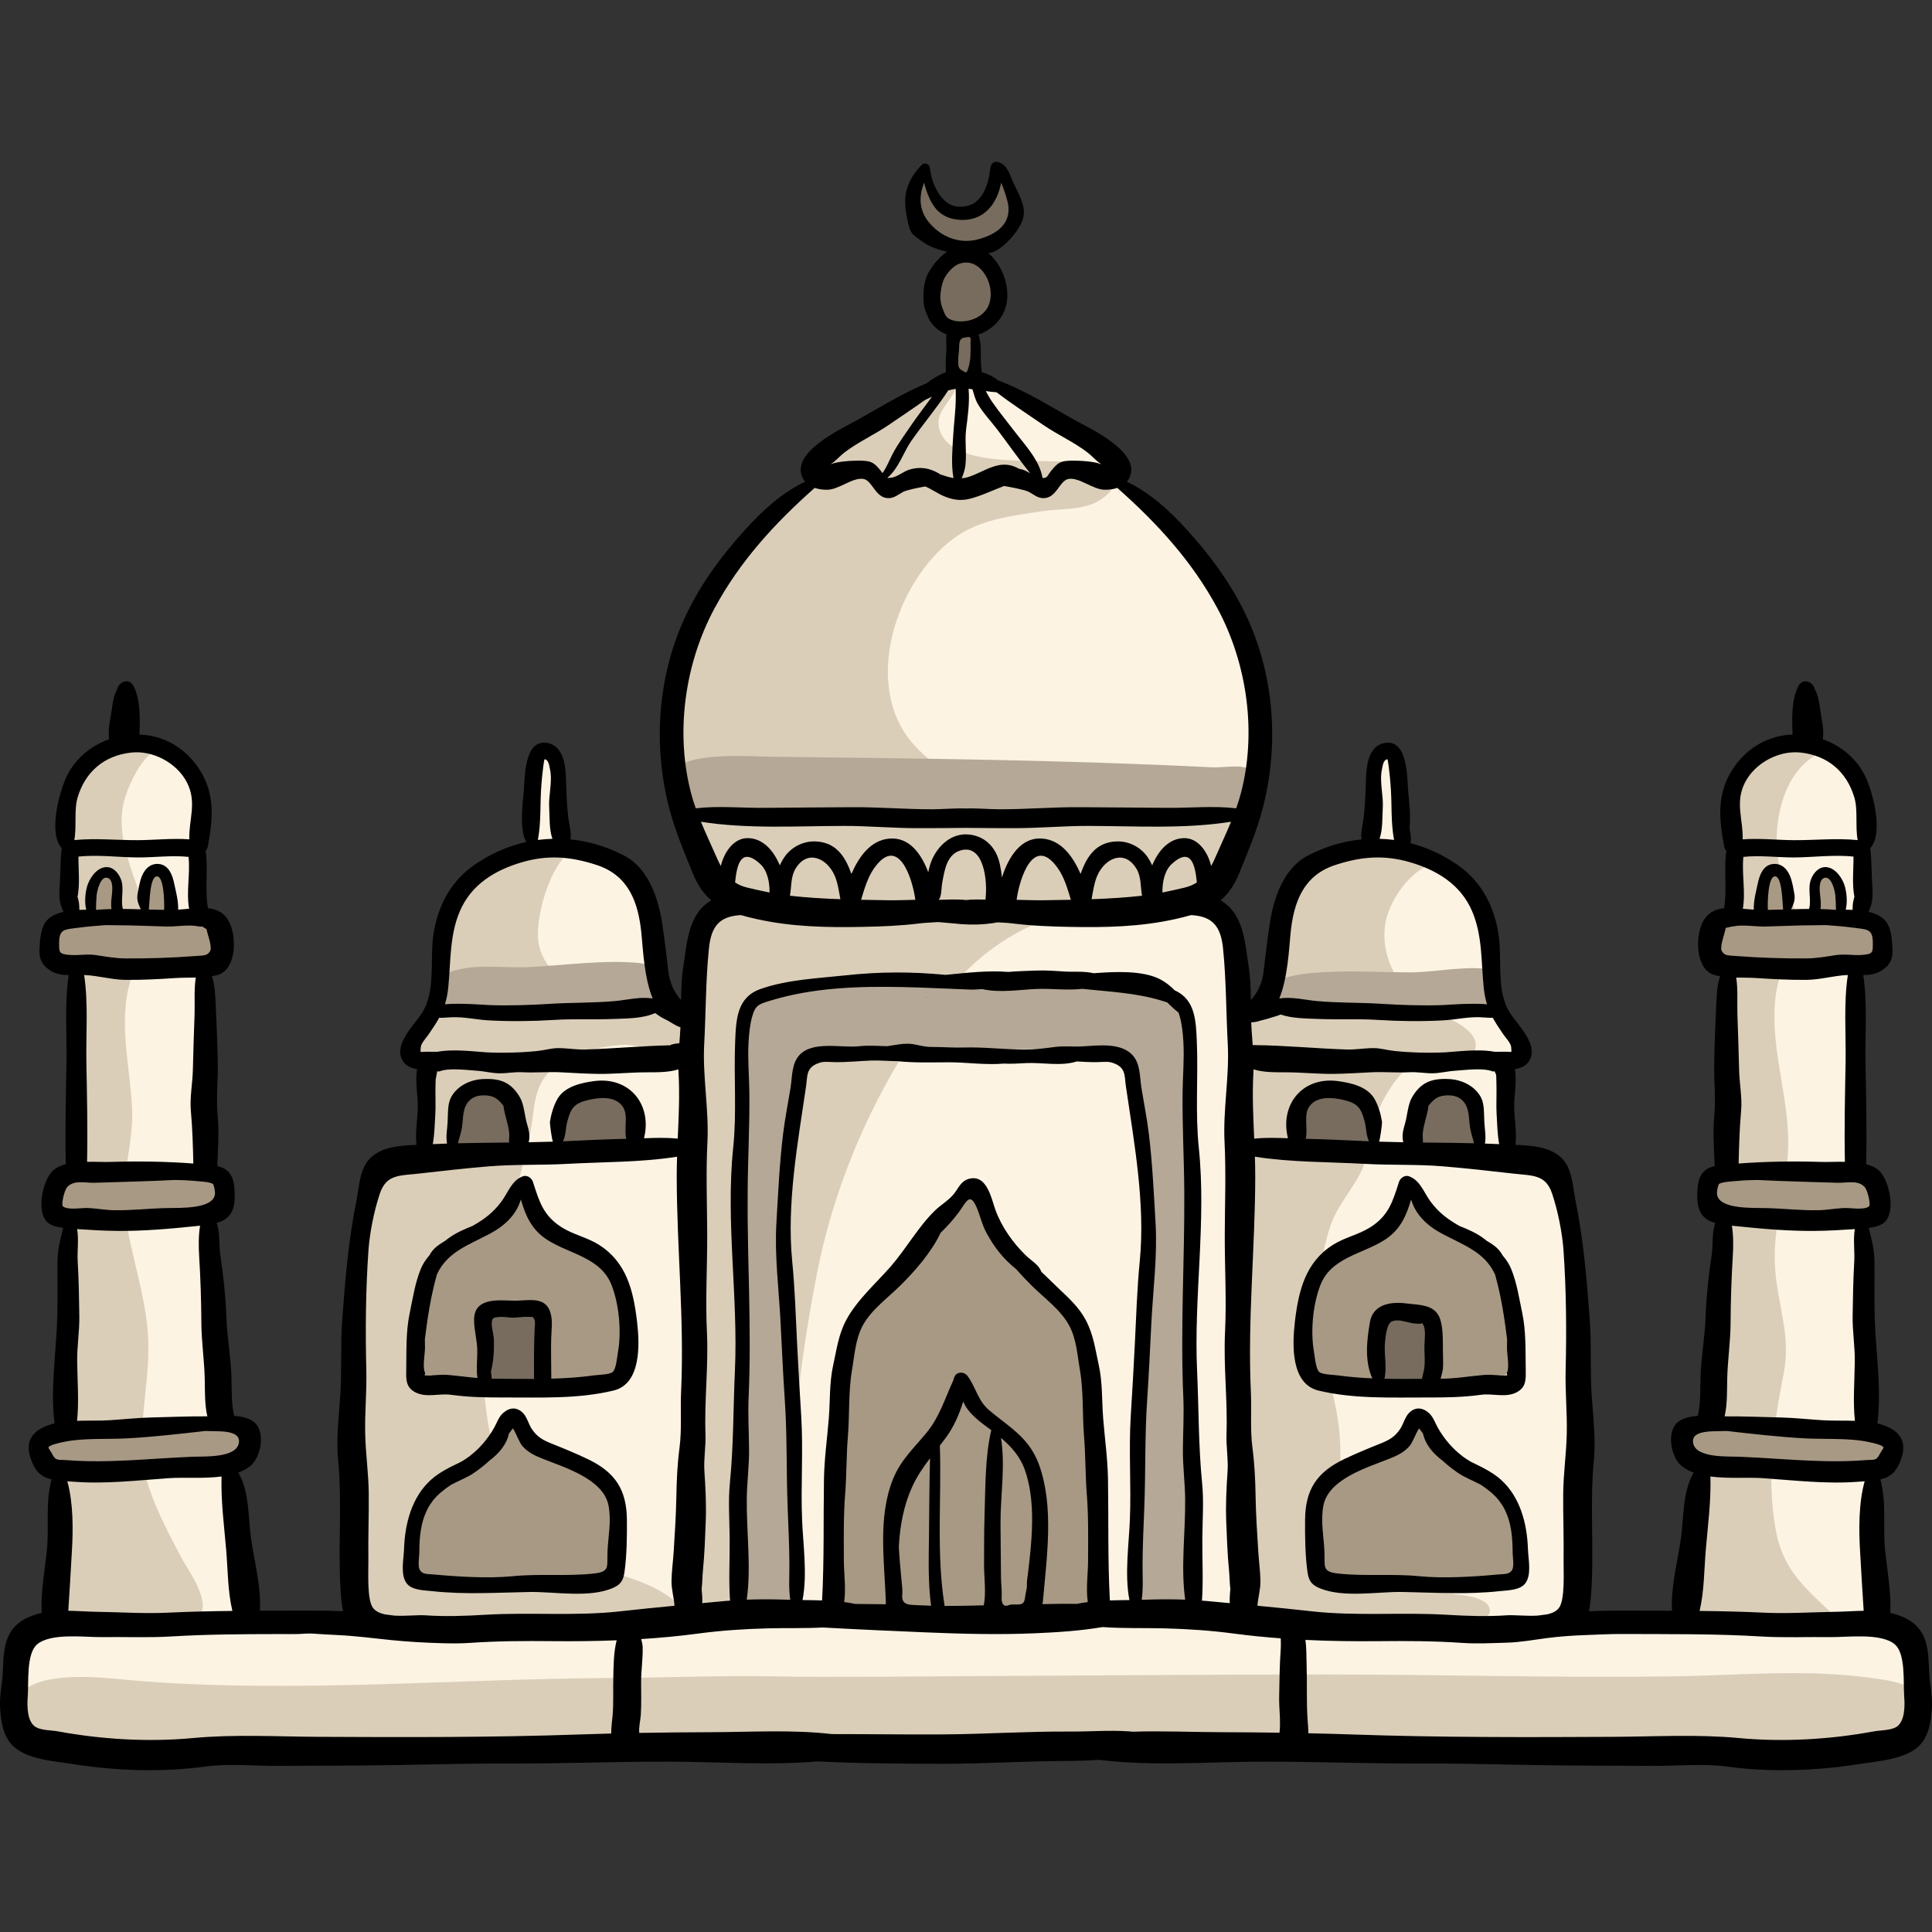<?xml version="1.0" encoding="iso-8859-1"?>
<!-- Generator: Adobe Illustrator 19.0.0, SVG Export Plug-In . SVG Version: 6.00 Build 0)  -->
<svg version="1.1" id="Layer_1" xmlns="http://www.w3.org/2000/svg" xmlns:xlink="http://www.w3.org/1999/xlink" x="0px" y="0px"
	 viewBox="0 0 511.998 511.998" style="enable-background:new 0 0 511.998 511.998;" xml:space="preserve">
<rect x="0" y="0" width="511.998" height="511.998" fill="#333333" stroke="none"/>
<path style="fill:#FCF3E3;" d="M508.833,448.018c-0.124-1.649-0.338-3.371-0.412-5.181c-0.141-3.445-0.976-7.126-3.56-9.41
	c-1.133-1.002-2.529-1.666-3.677-2.651c-5.974-5.134-4.157-16.735-4.418-23.665c-0.166-4.402-0.331-8.803-0.498-13.204
	c-0.055-1.465-0.09-3.017,0.641-4.287c0.798-1.387,2.33-2.14,3.612-3.097c1.282-0.957,2.451-2.502,1.99-4.035
	c-0.756-2.513-4.672-2.19-6.391-4.173c-2.22-2.558,0.396-6.441,0.289-9.332c-0.141-3.84-0.788-7.855-0.998-11.761
	c-0.434-8.088-1.551-16.084-2.322-24.135c-0.367-3.821-0.166-7.931,2.001-11.098c1.466-2.143,3.864-4.039,3.727-6.633
	c-0.172-3.268-4.158-4.838-5.759-7.692c-1.823-3.251-0.216-7.051,0.171-10.448c0.359-3.149-0.868-6.235-1.067-9.432
	c-0.526-8.43-0.646-16.879-0.729-25.322c-0.022-2.138-0.011-4.396,1.071-6.239c1.083-1.843,3.649-2.993,5.432-1.814
	c1.274-3.093,2.437-6.981,0.225-9.492c-1.075-1.221-2.757-1.807-3.743-3.101c-1.149-1.507-1.086-3.579-0.971-5.471
	c0.567-9.355,3.691-22.27-1.73-30.677c-3.647-5.656-10.426-9.233-17.136-8.734c-6.71,0.499-13.001,5.21-15.078,11.611
	c-3.022,9.311,2.367,18.758,1.482,28.106c-0.366,3.861-2.548,5.249-5.66,7.065c-1.529,0.893-3.057,2.108-3.459,3.833
	c-0.657,2.82,1.875,5.234,3.42,7.682c3.074,4.865,1.855,9.882,1.725,15.215c-0.049,2,0.648,3.841,0.835,5.834
	c0.284,3.029,0.228,6.136,0.179,9.176c-0.068,4.265-0.978,8.963-0.273,13.102c0.653,3.837,0.908,7.131-1.44,10.582
	c-1.734,2.55-4.591,4.961-4.05,7.997c0.273,1.534,1.391,2.753,2.261,4.045c3.161,4.7,2.401,11.224,2.363,16.628
	c-0.048,6.875-1.421,13.681-1.878,20.53c-0.194,2.909-0.892,5.634-1.203,8.47c-0.33,3.017,0.126,5.841-1.91,8.423
	c-2.016,2.557-5.891,4.052-6.108,7.3c-0.18,2.709,2.386,4.69,3.748,7.039c2.184,3.766,0.813,7.452,0.6,11.435
	c-0.207,3.903-0.678,7.373-1.821,11.201c-1.004,3.362-0.752,5.521-0.679,9.03c0.067,3.239-0.893,6.817-3.743,8.704
	c-1.598,1.057-3.558,1.4-5.464,1.583c-4.331,0.417-19.19,0.802-20.481-4.749c-0.379-1.63,0.179-3.314,0.73-4.894
	c3.069-8.801,1.713-18.761,1.731-28.082c0.025-13.163-0.017-26.338-0.87-39.478c-0.433-6.66-1.072-13.31-2.014-19.918
	c-0.807-5.668-0.656-11.972-2.553-17.432c-1.509-4.344-4.776-8.349-9.23-9.49c-1.157-0.296-2.383-0.401-3.445-0.946
	c-1.67-0.856-2.663-2.69-2.977-4.539c-0.948-5.567,0.268-11.859,0.466-17.495c0.033-0.927,0.093-1.93,0.692-2.639
	c0.682-0.806,1.87-0.994,2.636-1.721c1.214-1.15,0.918-3.23-0.044-4.599c-0.961-1.368-2.415-2.298-3.578-3.501
	c-2.614-2.701-2.657-8.298-3.402-11.805c-1.253-5.9-1.05-12.074-3.06-17.877c-1.799-5.195-5.301-10.056-10.356-12.222
	c-2.479-1.063-5.252-1.454-7.544-2.877c-5.085-3.158-3.953-14.125-3.598-19.201c0.104-1.477,0.259-2.989-0.146-4.414
	s-1.522-2.762-2.993-2.923c-2.07-0.227-3.658,1.847-4.313,3.824c-1.268,3.825-0.772,7.977-1.05,11.997
	c-0.278,4.02-1.703,8.438-5.298,10.256c-2.106,1.065-4.584,1.037-6.849,1.698c-6.3,1.837-9.851,8.594-11.161,15.025
	c-1.107,5.436-1.514,11.017-2.497,16.479c-0.27,1.499-0.199,3.192-0.938,4.549c-0.968,1.777-3.099,3.126-4.441,4.626
	c-1.253-4.218-3.3-8.282-3.71-12.649c-0.491-5.224-1.885-10.135-4.85-14.526c-1.065-1.576-2.329-3.149-2.538-5.039
	c-0.309-2.783,1.724-5.206,3.47-7.395c3.733-4.681,6.691-9.973,8.752-15.592c1.009-2.753,2.021-5.728,2.405-8.646
	c0.281-2.138-0.315-4.126-0.418-6.266c-0.6-12.508-3.188-24.235-8.361-35.689c-5.854-12.958-15.126-24.39-26.739-32.617
	c-1.568-1.112-3.324-2.393-3.582-4.297c-0.121-0.893,0.118-1.806-0.006-2.699c-0.178-1.271-2.789-3.068-3.713-4.02
	c-1.673-1.724-3.596-3.191-5.495-4.654c-6.268-4.831-12.638-9.72-19.974-12.69c-2.684-1.086-5.657-2.036-7.351-4.385
	c-2.288-3.171-1.848-9.458,0.169-12.702c1.362-2.19,3.639-3.741,4.779-6.055c1.363-2.767,0.708-6.389-1.537-8.503
	c-0.776-0.73-1.707-1.286-2.425-2.072c-0.717-0.786-1.204-1.922-0.823-2.917c0.536-1.405,2.329-1.706,3.73-2.257
	c5.978-2.349,5.743-10.838,3.578-15.668c-0.369-0.823-0.927-1.714-1.82-1.842c-0.888-0.128-1.705,0.598-2.064,1.421
	c-0.359,0.823-0.396,1.745-0.587,2.623c-0.581,2.688-2.733,4.975-5.381,5.718c-2.648,0.744-5.676-0.089-7.571-2.081
	c-2.18-2.291-2.848-5.831-5.357-7.756c-3.809,5.633-1.93,14.288,3.872,17.836c1.207,0.738,2.622,1.355,3.262,2.617
	c0.858,1.691-0.087,3.758-1.339,5.182c-1.253,1.424-2.854,2.609-3.641,4.334c-1.516,3.321,0.522,7.113,2.598,10.115
	c2.954,4.272,5.378,9.603,2.446,14.49c-1.716,2.861-4.566,4.975-7.519,6.423c-4.218,2.069-8.88,3.093-13.147,5.06
	c-3.563,1.642-6.821,3.935-9.601,6.703c-3.399,3.386-6.054,7.434-9.191,11.064c-4.389,5.082-9.682,9.303-14.301,14.178
	c-1.637,1.726-3.183,3.538-4.633,5.424c-8.848,11.518-13.752,25.651-14.821,40.08c-0.495,6.685-0.902,14.791,1.483,21.082
	c3.198,8.435,6.898,16.717,10.339,25.057c0.629,1.523,1.266,3.204,0.772,4.775c-0.335,1.066-1.141,1.904-1.844,2.772
	c-3.12,3.856-4.385,8.762-4.985,13.594c-0.574,4.621-1.31,7.752-3.255,11.965c-9.972-5.318-5.37-21.371-9.776-29.942
	c-2.78-5.41-9.616-14.158-16.316-14.147c-1.409,0.002-2.885,0.294-4.183-0.254c-1.758-0.743-2.589-2.794-2.761-4.694
	c-0.222-2.458-0.257-5.15-0.022-7.608c0.319-3.305,0.942-6.711-0.027-9.886c-0.338-1.107-0.989-2.263-2.103-2.574
	c-1.199-0.335-2.476,0.492-3.074,1.584c-0.597,1.092-0.675,2.382-0.74,3.626c-0.392,7.446,1.691,18.645-5.742,23.02
	c-2.512,1.478-5.354,2.326-7.872,3.795c-5.481,3.198-8.949,9.111-10.565,15.248c-1.434,5.447-1.263,10.865-1.576,16.423
	c-0.227,4.016-3.04,8.233-5.698,11.206c-1.198,1.34-2.64,3.005-2.024,4.694c0.411,1.126,1.596,1.734,2.449,2.576
	c2.259,2.23,1.592,5.033,1.63,7.844c0.03,2.283,0.776,4.47,0.877,6.775c0.205,4.689-1.05,10.46-5.998,12.329
	c-2.738,1.034-6.099,0.649-8.284,2.597c-1.766,1.575-2.141,4.153-2.378,6.509c-1.389,13.856-2.15,27.835-2.943,41.741
	c-0.809,14.172-0.985,28.373-0.848,42.566c0.068,7.186,0.178,14.43,0.583,21.578c0.125,2.217-0.215,4.713-1.945,6.107
	c-1.297,1.044-3.071,1.219-4.735,1.297c-3.016,0.142-6.04,0.11-9.053-0.097c-2.62-0.18-5.333-0.527-7.551-1.936
	c-4.814-3.059-4.666-10.61-5.605-15.636c-1.224-6.553-2.261-13.139-3.22-19.735c-0.218-1.498-0.428-3.068,0.089-4.489
	c0.65-1.787,2.304-2.97,3.608-4.353c1.305-1.383,2.335-3.467,1.418-5.133c-0.973-1.767-3.428-1.918-5.116-3.024
	c-2.459-1.61-2.947-5.01-2.715-7.939c0.963-12.129-2.404-23.623-3.617-35.655c-0.407-4.037-0.366-8.33,1.617-11.87
	c1.241-2.217,3.278-4.447,2.649-6.908c-0.424-1.656-1.951-2.762-2.866-4.206c-2.133-3.363-0.359-7.331-0.503-10.909
	c-0.188-4.651-0.187-9.304-0.141-13.962c0.102-10.341-5.632-20.422,0.093-30.538c1.324-2.34,3.279-4.82,2.521-7.4
	c-0.696-2.372-3.372-3.533-4.763-5.576c-2.409-3.538-0.547-9.463-0.773-13.541c-0.188-3.384-0.306-6.142,0.018-9.593
	c0.396-4.225,0.254-8.606-1.549-12.523c-2.52-5.473-8.232-9.298-14.246-9.667c-6.015-0.369-12.097,2.675-15.51,7.642
	c-3.411,4.962-4.01,11.141-3.704,17.001c0.311,5.946,2.296,11.816,1.166,17.788c-0.536,2.836-2.375,5.616-5.149,6.411
	c-0.569,1.863-1.077,3.803-0.856,5.738c0.221,1.935,1.323,3.885,3.142,4.584c1.129,0.435,2.492,0.394,3.379,1.216
	c0.918,0.851,0.948,2.269,0.911,3.519c-0.354,12.227,0.659,24.478-0.022,36.684c-0.165,2.96,0.443,5.92-0.323,8.865
	c-0.892,3.427-2.905,5.068-5.062,7.598c-1.624,1.906-1.984,4.796-0.876,7.042c0.631,1.28,1.666,2.313,2.427,3.52
	c2.29,3.633,1.289,7.236,1.424,11.199c0.108,3.215,0.852,6.273,0.79,9.583c-0.164,8.795-1.328,17.555-1.063,26.361
	c0.083,2.781-0.353,5.878-2.486,7.663c-1.788,1.496-4.587,1.911-5.595,4.014c-0.735,1.534-0.159,3.399,0.806,4.799
	s2.29,2.519,3.281,3.902c3.249,4.534,1.693,9.522,2.031,14.59c0.358,5.377-0.601,10.629-0.903,16.036
	c-0.146,2.602-0.338,5.353-1.818,7.499c-1.507,2.187-4.081,3.355-6.015,5.175c-3.04,2.86-4.316,7.208-4.324,11.382
	c-0.013,7.612,1.992,14.96,9.934,17.39c3.166,0.969,6.54,0.929,9.851,0.881c18.539-0.27,37.078-0.539,55.617-0.809
	c36.696-0.534,73.432-1.625,110.131-1.601c35.886,0.023,71.85-1.666,107.838-0.493c9.082,0.296,18.162,0.689,27.237,1.181
	c8.824,0.477,18.24,2.185,27.047,1.721c3.197-0.169,6.345-1.28,9.612-1.533c4.51-0.35,9.025-0.631,13.544-0.826
	c9.037-0.389,18.092-0.435,27.127,0.01c31.13,1.532,62.753,8.802,93.065,1.549c3.999-0.957,8.061-2.226,11.204-4.878
	C508.91,455.502,509.13,451.971,508.833,448.018z"/>
<path style="fill:#A89985;" d="M219.805,426.085c1.156-2.593,0.151-8.275,0.313-11.463c0.241-4.743,0.301-9.482,0.29-14.232
	c-0.018-8.886,1.863-17.469,2.348-26.269c0.494-8.957,0.456-18.569,5.805-26.266c6.284-9.042,14.868-16.601,21.507-25.42
	c2.884-3.83,9.37-10.365,12.089-3.273c3.033,7.912,7.482,13.733,13.427,19.834c5.342,5.481,11.297,9.777,12.536,17.756
	c2.163,13.918,2.236,28.221,2.969,42.235c0.339,6.489-0.567,12.958-0.317,19.427c0.075,1.93,1.163,6.06,0.088,7.85
	c-1.63,2.715-6.921,1.084-9.723,0.743c-14.705-1.793-30.561,0.164-45.277,1.862C230.199,429.523,221.79,430.565,219.805,426.085z"/>
<path style="fill:#DBCEB9;" d="M154,224.159c-7.655,1.839-12.113,18.288-11.369,25.017c1.012,9.156,10.853,13.889,18.637,16.538
	c3.451,1.174,26.855,2.475,19.409,10.649c-3.594,3.945-11.112,0.338-15.423,0.525c-6.133,0.265-14.697,2.467-19.278,6.744
	c-4.84,4.52-4.231,10.612-5.447,16.483c-1.367,6.596-3.027,12.937-4.959,19.473c-4.221,14.28-8.405,29.757-7.567,44.797
	c0.87,15.614,4.124,33.333,16.649,44.087c9.895,8.497,25.506,7.744,35.238,16.742c11.414,10.553-17.818,3.573-21.429,3.398
	c-14.791-0.713-29.331,4.143-44.256,3.225c-8.244-0.507-19.686,0.016-19.716-10.461c-0.019-6.897,1.012-13.858,0.953-20.86
	c-0.071-8.506-1.119-17.068-0.838-25.567c0.596-17.923-0.872-36.162,2.386-53.861c0.856-4.651,0.95-9.023,5.036-11.689
	c2.105-1.372,5.381-1.113,7.325-2.82c3.282-2.881,4.01-8.581,4.046-12.657c0.067-7.471-3.958-15.049-1.184-22.459
	c1.37-3.66,4.169-6.1,4.834-10.159c0.609-3.716-0.36-7.581-0.367-11.314c-0.018-9.448,4.921-16.53,13.211-20.833
	C137.886,225.008,144.58,225.663,154,224.159z"/>
<g>
	<path style="fill:#A89985;" d="M133.736,377.464c-2.873,4.402-6.02,8.725-10.39,11.658c-3.969,2.665-8.521,3.758-11.214,8.123
		c-2.416,3.917-3.455,13.264-2.564,17.665c1.068,5.271,7.831,5.119,12.35,5.134c8.54,0.027,16.975,0.344,25.51-0.067
		c3.973-0.191,10.877,1.048,14.216-1.739c4.162-3.476,2.176-10.245,1.978-14.77c-0.208-4.747,0.676-9.009-4.218-11.443
		c-5.313-2.641-10.741-5.562-15.823-8.683c-2.168-1.331-3.257-3.056-5.012-4.824C135.148,375.074,134.106,377.428,133.736,377.464z"
		/>
	<path style="fill:#A89985;" d="M137.663,314.65c-3.568,10.326-15.714,10.377-21.759,18.119c-4.32,5.533-3.74,15.411-4.883,22.039
		c-1.179,6.831-0.645,10.181,6.694,10.87c9.792,0.919,19.523,2.129,29.413,2.123c5.461-0.003,11.589,0.579,16.439-2.339
		c4.862-2.925,2.709-9.244,2.485-14.362c-0.221-5.055-0.022-10.767-3.928-14.639c-4.51-4.47-10.58-7.414-15.706-11.081
		c-1.96-1.402-3.97-3.078-5.055-5.203C140.063,317.629,140.306,313.759,137.663,314.65z"/>
</g>
<g>
	<path style="fill:#776C5E;" d="M118.939,304.684c-0.085-6.083,0.178-15.331,7.399-16.599c3.762-0.661,5.996,1.659,8.609,4.217
		c3.514,3.44,2.344,7.651,1.463,12.327C130.539,306.411,124.828,304.498,118.939,304.684z"/>
	<path style="fill:#776C5E;" d="M147.024,303.778c-0.789-2.682,0.994-8.693,2.492-11.091c1.832-2.936,6.163-4.765,9.595-4.317
		c3.098,0.404,6.055,2.246,7.536,4.847c1.068,1.877,3.991,7.959,1.607,10.047c-1.364,1.196-8.441,0.741-10.308,0.831
		C155.394,304.218,149.736,305.034,147.024,303.778z"/>
</g>
<path style="fill:#DBCEB9;" d="M43.969,198.185c-5.412-0.271-9.694,9.303-10.908,13.46c-1.795,6.148-0.377,12.385,1.555,18.284
	c1.58,4.823,4.036,10.389,3.694,15.48c-0.427,6.372-3.88,12.746-4.79,19.212c-1.378,9.795,1.018,19.37,1.479,29.067
	c0.462,9.718-3.225,18.395-1.799,28.328c1.601,11.156,5.544,21.517,6.069,32.823c0.609,13.101-4.075,26.475,0.206,39.336
	c2.134,6.409,5.364,12.502,8.506,18.464c1.752,3.323,7.157,10.541,5.412,14.603c-3.678,8.568-29.863,6.504-37.722,5.576
	c-0.301-14.072-1.355-28.573-0.042-42.674c0.965-10.366,2.751-20.498,2.129-31.193c-0.664-11.406-0.456-22.146,0.605-33.401
	c1.684-17.881,2.4-37.006,1.511-54.889c-0.737-14.823,0.03-30.05-1.406-44.791c-0.762-7.823-1.207-14.601,3.91-21.098
	C28.133,197.464,34.428,195.177,43.969,198.185z"/>
<g>
	<path style="fill:#A89985;" d="M23.869,242.448c0-2.906-0.272-7.144,1.345-9.697c0.723-1.142,1.339-1.585,2.534-1.49
		c1.791,0.143,2.14,1.084,2.353,2.672c0.191,1.432,0.716,2.745,0.799,4.18c0.051,0.892,0.423,2.757,0.122,3.591
		C30.457,243.273,24.821,243.356,23.869,242.448z"/>
	<path style="fill:#A89985;" d="M38.464,241.908c0.969-3.161-0.18-6.783,1.051-10.033c0.967-2.552,3.65-1.872,4.968,0.23
		c0.771,1.231,0.225,3.11,0.571,4.531c0.295,1.217,0.828,2.376,0.581,3.682C45.045,243.429,40.406,242.185,38.464,241.908z"/>
	<path style="fill:#A89985;" d="M26.118,310.127c-4.333-1.626-10.523,2.02-11.53,6.472c-1.399,6.181,8.595,5.884,12.607,5.919
		c8.351,0.069,17.289,1.011,25.53-0.539c3.247-0.61,9.187-3.513,8.147-7.872c-0.826-3.46-7.987-3.476-11.021-3.784
		C42.036,309.528,33.803,311.878,26.118,310.127z"/>
	<path style="fill:#A89985;" d="M31.775,243.057c-4.996,0.002-12.072-1.598-16.16,1.945c-4.36,3.778-1.399,8.55,3.291,9.704
		c9.394,2.31,20.791,2.706,30.396,1.819c4.743-0.438,11.597-0.834,9.745-7.563C56.666,240.308,37.712,243.307,31.775,243.057z"/>
</g>
<path style="fill:#DBCEB9;" d="M380.202,228.88c-6.332,1.187-12.248,10.09-13.126,16.136c-1.287,8.855,3.79,17.605,11.146,22.034
	c3.217,1.937,13.343,5.119,12.852,10.231c-0.608,6.325-13.128,2.224-16.765,4.693c-4.782,3.247-8.905,10.827-10.529,16.273
	c-1.207,4.049-1.135,8.117-2.941,11.958c-2.39,5.091-6.419,9.118-8.267,14.655c-2.962,8.874-3.526,18.316-2.617,27.542
	c1.027,10.42,4.938,20.079,5.224,30.605c0.268,9.85-0.544,19.622,6.39,27.475c5.823,6.594,12.63,10.146,21.323,11.685
	c2.259,0.4,12.126,0.526,11.932,4.798c-0.165,3.616-10.871,2.613-12.968,2.616c-8.988,0.014-18.077-0.498-27.073-0.838
	c-7.339-0.278-15.879,1.657-23.105-0.107c-4.871-1.189-3.024-1.786-1.638-6.243c1.66-5.34,1.112-11.304,1.049-16.853
	c-0.165-14.608-2.183-29.013-2.857-43.6c-0.444-9.62,1.089-19.348,0.732-28.925c-0.304-8.172-0.241-16.296,0.342-24.444
	c0.473-6.602,1.566-13.033,1.312-19.716c-0.173-4.55-0.798-9.069-0.769-13.628c0.039-6.075,2.417-5.924,5.857-10.458
	c3.54-4.665,2.832-11.514,3.412-17.011c0.87-8.252,2.356-14.097,9.951-18.407c4.388-2.49,9.098-3.6,14.107-4.235
	C369.79,224.277,373.7,228.705,380.202,228.88z"/>
<g>
	<path style="fill:#A89985;" d="M58.981,377.259c3.064,0.229,7.008,0.716,8.065,3.712c1.82,5.161-3.583,7.88-7.772,8.692
		c-4.705,0.912-10.243,0.739-15.043,0.736c-6.35-0.006-12.697,0.541-19.055,0.279c-3.494-0.143-19.151-1.038-14.828-7.415
		c2.45-3.612,8.142-5.587,12.326-5.74C34.691,377.083,46.982,376.364,58.981,377.259z"/>
	<path style="fill:#A89985;" d="M378.013,377.464c2.873,4.402,6.02,8.725,10.39,11.658c3.969,2.665,8.521,3.758,11.214,8.123
		c2.415,3.917,3.455,13.264,2.564,17.665c-1.068,5.271-7.831,5.119-12.35,5.134c-8.54,0.027-16.975,0.344-25.51-0.067
		c-3.973-0.191-10.877,1.048-14.216-1.739c-4.163-3.476-2.176-10.245-1.978-14.77c0.208-4.747-0.676-9.009,4.218-11.443
		c5.313-2.641,10.741-5.562,15.823-8.683c2.168-1.331,3.257-3.056,5.012-4.824C376.601,375.074,377.644,377.428,378.013,377.464z"/>
	<path style="fill:#A89985;" d="M374.087,314.65c3.568,10.326,15.714,10.377,21.759,18.119c4.32,5.533,3.74,15.411,4.883,22.039
		c1.179,6.831,0.645,10.181-6.694,10.87c-9.792,0.919-19.523,2.129-29.413,2.123c-5.461-0.003-11.589,0.579-16.439-2.339
		c-4.862-2.925-2.709-9.244-2.485-14.362c0.221-5.055,0.022-10.767,3.928-14.639c4.51-4.47,10.58-7.414,15.706-11.081
		c1.96-1.402,3.97-3.078,5.055-5.203C371.687,317.629,371.443,313.759,374.087,314.65z"/>
</g>
<g>
	<path style="fill:#776C5E;" d="M392.811,304.684c0.085-6.083-0.178-15.331-7.399-16.599c-3.762-0.661-5.995,1.659-8.609,4.217
		c-3.514,3.44-2.344,7.651-1.463,12.327C381.211,306.411,386.921,304.498,392.811,304.684z"/>
	<path style="fill:#776C5E;" d="M364.725,303.778c0.789-2.682-0.994-8.693-2.492-11.091c-1.832-2.936-6.163-4.765-9.595-4.317
		c-3.098,0.404-6.055,2.246-7.536,4.847c-1.068,1.877-3.991,7.959-1.607,10.047c1.364,1.196,8.441,0.741,10.308,0.831
		C356.355,304.218,362.014,305.034,364.725,303.778z"/>
</g>
<path style="fill:#A89985;" d="M487.88,242.448c0-2.906,0.272-7.144-1.345-9.697c-0.723-1.142-1.339-1.585-2.534-1.49
	c-1.791,0.143-2.14,1.084-2.353,2.672c-0.191,1.432-0.716,2.745-0.799,4.18c-0.051,0.892-0.423,2.757-0.122,3.591
	C481.293,243.273,486.929,243.356,487.88,242.448z"/>
<path style="fill:#DBCEB9;" d="M483.15,199.13c-12.682,5.251-14.689,25.062-9.975,36.09c1.78,4.166,3.272,5.906,2.405,10.661
	c-1.137,6.239-4.361,12.132-5.075,18.558c-1.599,14.391,4.492,28.027,3.222,42.571c-0.843,9.66-3.89,18.545-3.353,28.447
	c0.565,10.415,4.415,18.107,2.267,28.812c-2.682,13.371-4.463,27.233-2.136,40.782c1.812,10.556,7.415,15.433,14.6,22.154
	c-5.65,5.742-24.82,3.888-32.653,2.836c-4.274-0.574-6.684-0.257-6.864-4.43c-0.228-5.279,3.353-12.728,4.449-17.938
	c1.996-9.479,2.375-19.66,2.885-29.303c0.58-10.935,3.109-21.882,3.098-32.86c-0.01-9.529,0.221-19.204,1.141-28.688
	c1.069-11.02,0.313-21.978,0.853-33.068c0.897-18.43-0.247-36.16,1.533-54.297c0.673-6.858-1.681-15.242,0.818-21.85
	C463.595,199.07,473.241,195.703,483.15,199.13z"/>
<g>
	<path style="fill:#A89985;" d="M473.285,241.908c-0.969-3.161,0.18-6.783-1.051-10.033c-0.967-2.552-3.649-1.872-4.968,0.23
		c-0.771,1.231-0.225,3.11-0.571,4.531c-0.295,1.217-0.828,2.376-0.581,3.682C466.704,243.429,471.344,242.185,473.285,241.908z"/>
	<path style="fill:#A89985;" d="M485.631,310.127c4.333-1.626,10.523,2.02,11.53,6.472c1.398,6.181-8.595,5.884-12.607,5.919
		c-8.351,0.069-17.289,1.011-25.53-0.539c-3.247-0.61-9.187-3.513-8.147-7.872c0.826-3.46,7.987-3.476,11.021-3.784
		C469.713,309.528,477.946,311.878,485.631,310.127z"/>
	<path style="fill:#A89985;" d="M479.975,243.057c4.996,0.002,12.072-1.598,16.16,1.945c4.36,3.778,1.398,8.55-3.291,9.704
		c-9.394,2.31-20.792,2.706-30.396,1.819c-4.743-0.438-11.597-0.834-9.745-7.563C455.083,240.308,474.038,243.307,479.975,243.057z"
		/>
	<path style="fill:#A89985;" d="M452.768,377.259c-3.064,0.229-7.008,0.716-8.065,3.712c-1.821,5.161,3.583,7.88,7.772,8.692
		c4.705,0.912,10.243,0.739,15.043,0.736c6.35-0.006,12.697,0.541,19.055,0.279c3.494-0.143,19.151-1.038,14.828-7.415
		c-2.45-3.612-8.142-5.587-12.326-5.74C477.059,377.083,464.768,376.364,452.768,377.259z"/>
</g>
<g>
	<path style="fill:#DBCEB9;" d="M4.773,453.667c2.501,6.743,8.75,8.305,15.585,9.327c13.008,1.946,26.238,1.534,39.412,1.534
		c27.065,0,53.98-1.417,81.014-1.417c11.065,0,20.761-0.125,31.841,0.454c6.85,0.359,13.77,0.815,20.668,0.515
		c14.797-0.645,29.438-2.754,44.309-2.95c15.428-0.204,30.853,0.376,46.266,0.996c25.741,1.036,51.604,0.513,77.379,0.513
		c41.789,0,84.847,7.654,126.384,1.074c6.593-1.044,17.357-2.886,20.896-9.432c4.131-7.639-7.835-8.978-13.339-9.703
		c-17.419-2.297-34.003-0.599-51.53-0.338c-30.708,0.458-61.348-0.489-92.056-0.491c-32.42-0.002-64.839,0.306-97.259,0.457
		c-16.386,0.076-32.8,0.345-49.184,0.048c-14.357-0.261-28.698,0.352-43.213,0.427c-40.946,0.213-82.471,3.951-123.397,0.917
		c-8.662-0.642-16.905-2.039-25.532-0.484C7.831,446.049,2.009,449.74,4.773,453.667z"/>
	<path style="fill:#DBCEB9;" d="M245.142,104.21c-9.194,2.831-22.735,8.603-26.445,17.473c-2.061,4.928-4.386,5.899-8.948,9.525
		c-5.539,4.402-10.108,9.712-14.678,15.069c-9.621,11.279-14.321,26.21-16.043,40.811c-1.081,9.169,0.042,18.812,2.656,27.722
		c1.54,5.248,2.677,10.834,5.625,15.439c2.496,3.902,6.029,6.537,3.766,11.62c-1.76,3.952-4.77,5.599-5.815,10.032
		c-2.108,8.942-1.504,18.816-1.012,27.97c0.61,11.367,1.773,22.701,2.296,34.12c0.661,14.409-0.469,27.92-1.848,42.265
		c-1.586,16.505-4.25,32.671-4.25,49.3c0,5.249-2.544,14.082,0.475,18.857c2.914,4.609,11.903,4.478,16.758,4.12
		c3.819-0.281,11.22-0.655,13.591-4.119c2.124-3.103,0.19-8.722-0.13-12.063c-1.019-10.641-0.735-22.349-0.24-33.032
		c0.635-13.758,2.857-27.357,5.418-40.876c5.018-26.494,16.83-52.638,33.414-73.983c7.192-9.257,16.399-16.782,27.544-20.691
		c11.021-3.866,22.237-1.173,33.686-4.025c6.958-1.733,10.832-3.234,14.928-9.766c3.378-5.386,6.138-13.817,2.827-19.78
		c-4.361-7.854-15.509-7.249-22.782-4.391c-19.348,7.602-48.409,8.866-63.869-8.584c-13.864-15.648-4.526-43.356,10.702-54.559
		c6.85-5.041,15.184-5.92,23.344-7.178c4.733-0.73,11.131-0.207,15.332-2.929c6.085-3.942,4.403-7.215-0.861-9.09
		c-9.279-3.306-38.349,2.614-41.694-9.906c-1.115-4.172,2.805-6.757,4.231-10.315C249.332,100.114,245.366,103.665,245.142,104.21z"
		/>
</g>
<g>
	<path style="fill:#B5A896;" d="M197.446,274.216c0,31.724,1.822,63.782,0.471,95.405c-0.625,14.646-0.005,29.338-0.707,43.911
		c-0.198,4.095-1.863,10.719,2.09,12.295c0.451,0.18,7.852,0.638,8.54,0.459c2.816-0.731,2.49-1.581,3.065-4.49
		c1.108-5.601,0.024-11.926-0.236-17.541c-0.407-8.771,0.059-17.65-0.367-26.374c-0.725-14.832-0.706-29.527-2.099-44.268
		c-1.233-13.049-0.301-27.132,1.982-39.919c1.713-9.596,4.92-15.712,14.647-14.75c22.03,2.175,43.888-3.242,66.117,0.364
		c7.021,1.139,8.414,2.216,10.212,9.229c1.926,7.512,2.251,15.552,2.601,23.261c0.91,20.092,0.2,40.266-0.671,60.347
		c-0.403,9.3-1.178,18.627-1.28,27.937c-0.071,6.412-3.692,24.291,2.361,27.494c2.302,1.219,9.903,2.483,11.699,0.61
		c2.868-2.99,1.461-13.978,1.629-17.762c1.203-27.123-1.994-54.208-1.994-81.325c0-15.056-0.501-30.108,0-45.108
		c0.14-4.184,1.692-10.244,0.116-14.142c-2.792-6.909-14.787-9.35-21.431-10.333c-11.781-1.745-23.863-1.02-35.694-0.26
		c-11.276,0.724-22.432-0.715-33.792,0.216c-6.842,0.56-18.765,0.417-24.189,5.558C196.876,268.478,197.361,274.773,197.446,274.216
		z"/>
	<path style="fill:#B5A896;" d="M180.445,216.131c43.542,0,87.226,0.549,130.664,1.417c5.141,0.102,13.532,1.67,17.75-1.773
		c2.097-1.711,4.209-5.727,4.012-8.508c-0.418-5.916-6.953-3.678-11.87-3.927c-38.887-1.957-77.872-2.356-116.835-2.803
		c-5.33-0.06-22.708-1.435-25.673,4.005c-5.972,10.96,9.729,12.082,15.173,13.476"/>
	<path style="fill:#B5A896;" d="M115.748,268.549c11.386,0.343,23.126-1.036,34.484-1.312c6.314-0.154,16.827,2.089,22.656-0.813
		c5.837-2.905,1.917-10.657-3.353-11.201c-9.382-0.968-20.162,0.655-29.649,1.073c-5.716,0.252-11.736-0.638-17.297,0.408
		c-3.287,0.617-5.517,1.424-6.842,4.763C113.264,267.721,118.663,267.672,115.748,268.549z"/>
	<path style="fill:#B5A896;" d="M396.258,257.215c-6.645-1.693-15.53,0.487-22.668,0.473c-7.294-0.016-14.646-0.451-21.643-0.105
		c-2.238,0.11-20.515,0.532-14.649,8.167c1.864,2.426,15.887,1.658,19.028,1.831c8.248,0.452,16.678,0.962,24.908,0.863
		c2.54-0.031,12.035,0.843,13.959-0.96C397.68,265.156,395.643,259.372,396.258,257.215z"/>
</g>
<g>
	<path style="fill:#776C5E;" d="M128.421,367.866c-0.62-1.744-0.175-4.292-0.175-6.119c0-2.593-0.058-5.159-0.182-7.74
		c-0.079-1.632-0.036-3.676,0.22-5.218c0.229-1.379,0.366-1.683,2.154-2.384c1.916-0.752,4.107-0.309,6.142-0.534
		c1.542-0.171,3.148-0.195,4.684,0.088c2.743,0.503,2.205,4.788,2.319,7.278c0.183,4.033,1.266,9.219-0.469,13.026
		c-1.868,0.462-4.099,0.662-6.02,0.729C134.217,367.091,130.495,367.867,128.421,367.866z"/>
	<path style="fill:#776C5E;" d="M364.852,366.639c0.949-3.742,0.223-8.147,0.351-12.01c0.072-2.17,0.03-6.554,2.442-7.273
		c1.724-0.514,4.583-0.043,6.322,0.267c0.995,0.178,3.389,0.222,4.21,0.784c1.959,1.339,1.451,7.333,1.558,9.556
		c0.145,2.995,0.2,6.666-1.248,9.35C373.974,366.404,368.956,366.476,364.852,366.639z"/>
	<path style="fill:#776C5E;" d="M243.979,47.088c-2.278,5.667-1.765,11.219,3.151,14.982c1.335,1.022,3.955,1.813,4.882,3.148
		c1.203,1.73-1.083,3.281-2.192,4.703c-3.13,4.014-4.26,9.556-0.768,13.707c1.208,1.435,2.723,2.017,2.968,4.02
		c0.229,1.869-0.274,4.112-0.188,6.046c0.069,1.536-0.287,4.316,0.91,5.428c1.454,1.351,3.905,0.888,4.759-0.687
		c1.466-2.704,0.348-6.284,1.097-9.143c0.659-2.525,3.28-3.559,4.383-5.888c1.427-3.011,0.686-7.554-0.05-10.705
		c-0.596-2.549-2.835-4.61-1.52-7.207c1.526-3.016,5.274-4.054,6.728-7.351c1.371-3.109,0.752-6.079-0.727-9.093
		c-0.366-0.745-1.246-2.79-2.379-2.707c-1.483,0.108-1.716,3.218-2.23,4.388c-1.545,3.513-4.234,5.119-7.982,4.956
		c-2.624-0.114-4.226-0.62-5.835-2.482c-0.749-0.868-1.59-1.685-2.159-2.726C246.105,49.153,246.31,47.122,243.979,47.088z"/>
</g>
<path d="M158.72,329.879c-3.188-2.01-6.755-2.658-9.905-4.657c-4.781-3.034-5.888-6.693-7.572-11.99
	c-0.333-1.045-1.52-1.916-2.655-1.507c-2.992,1.08-3.893,4.238-5.675,6.657c-2.265,3.075-4.818,4.88-7.686,6.505
	c-2.277,0.908-4.595,1.893-6.663,3.481c-0.211,0.162-0.424,0.331-0.637,0.499c-2.039,1.195-3.225,2.132-4.148,3.831
	c-0.908,1.055-1.683,2.196-2.206,3.44c-1.569,3.737-2.158,7.876-2.993,11.813c-1.034,4.874-0.84,10.02-0.924,14.98
	c-0.044,2.646-0.139,4.678,2.376,6.025c2.885,1.544,6.413,0.252,9.418,0.67c4.733,0.658,9.358,0.735,14.129,0.721
	c9.664-0.028,19.504,0.442,28.985-1.831c7.35-1.763,6.987-12.13,6.255-18.312C167.856,342.067,166.047,334.499,158.72,329.879z
	 M141.665,352.449c-0.157,4.316-0.188,8.655-0.131,12.981c-3.735,0.015-7.474-0.046-11.214-0.053
	c-0.05-0.645-0.125-1.286-0.218-1.926c0.688-2.657,0.853-5.377,0.789-8.264c-0.032-1.461-0.589-3.028-0.568-4.437
	c0.024-1.672,0.506-1.625,2.244-1.754c0.909-0.067,1.863,0.137,2.767,0.184c1.549,0.082,3.098-0.284,4.623-0.196
	c1.223,0.071,1.212-0.268,1.7,0.762C141.919,350.296,141.687,351.859,141.665,352.449z M163.781,358.217
	c-0.241,1.4-0.484,4.625-1.435,5.392c-0.87,0.702-3.726,0.709-4.972,0.884c-3.748,0.525-7.508,0.761-11.275,0.866
	c0.005-3.592-0.128-7.187-0.025-10.777c0.059-2.066,0.404-4.243-0.087-6.283c-1.246-5.168-6.125-3.478-10.123-3.61
	c-4.07-0.134-10.149-0.766-10.227,4.979c-0.034,2.577,0.738,5.187,0.84,7.828c0.001,0.367,0,0.733,0.007,1.1
	c-0.031,2.164-0.259,4.439,0.034,6.589c-2.615-0.223-5.192-0.596-7.843-0.82c-1.402-0.118-2.466,0.032-3.84,0.088
	c-0.831,0.142-1.645,0.115-2.443-0.061c0.27-0.008,0.337-0.251,0.19-0.746c-0.646-1.393,0.067-5.014,0.043-6.546
	c-0.011-0.745-0.025-1.48-0.033-2.213c0.73-5.802,1.582-11.447,3.179-17.087c0.009-0.031,0.019-0.057,0.028-0.088
	c2.724-5.92,8.338-7.751,13.945-10.725c3.981-2.111,7.119-5.049,8.285-9.128c1.256,4.331,2.859,8.076,7.043,10.743
	c5.948,3.792,14.222,4.631,17.057,12.096C164.087,345.854,164.71,352.838,163.781,358.217z"/>
<path d="M155.796,386.694c-3.112-1.492-6.314-2.81-9.534-4.095c-2.359-0.942-3.881-1.749-5.325-3.899
	c-0.868-1.293-1.241-3.103-2.318-4.216c-1.641-1.697-3.585-1.548-5.315-0.005c-1.167,1.041-1.626,2.619-2.373,3.926
	c-1.687,2.946-3.871,5.517-6.579,7.565c-0.698,0.528-1.443,0.995-2.203,1.442c-2.778,1.342-5.628,2.68-7.873,4.688
	c-5.216,4.667-6.985,11.769-7.204,18.471c-0.084,2.583-1.051,6.855,0.755,9.104c1.442,1.796,4.723,1.775,6.761,1.998
	c8.579,0.938,17.169,0.376,25.728,0.218c6.653-0.123,15.987,1.707,22.298-1.15c1.979-0.896,2.584-2.06,2.88-4.141
	c0.616-4.334,0.682-9.482,0.64-13.901C166.053,394.743,163.002,390.149,155.796,386.694z M160.991,411.326
	c-0.154,3.876,0.705,5.195-3.634,5.674c-7.087,0.782-14.25,0.001-21.35,0.699c-6.639,0.653-14.436,0.15-21.13-0.454
	c-1.578-0.142-2.895,0.019-3.6-1.175c-0.629-1.067-0.171-3.281-0.159-4.552c0.04-4.372,0.331-8.283,2.488-12.197
	c0.085-0.154,0.183-0.301,0.276-0.451c0.3-0.453,0.614-0.894,0.937-1.323c1.261-1.543,2.903-2.854,4.711-4.062
	c2.056-1.098,4.34-1.937,6.212-3.246c1.395-0.975,2.679-1.963,3.874-3.083c2.56-1.938,4.57-4.197,5.264-7.235
	c0.348-0.509,0.702-0.977,1.057-1.381c0.926,1.44,1.647,3.713,2.549,4.73c1.494,1.683,3.297,2.504,5.357,3.323
	c5.992,2.379,16.111,5.408,17.434,12.437C162.062,403.192,161.155,407.173,160.991,411.326z"/>
<path d="M349.422,368.516c9.481,2.273,19.321,1.803,28.985,1.831c4.771,0.014,9.394-0.063,14.129-0.721
	c3.005-0.418,6.535,0.875,9.418-0.67c2.515-1.346,2.42-3.38,2.376-6.025c-0.084-4.961,0.11-10.106-0.924-14.98
	c-0.835-3.936-1.424-8.076-2.993-11.813c-0.523-1.245-1.299-2.386-2.206-3.44c-0.922-1.698-2.109-2.635-4.148-3.831
	c-0.213-0.167-0.426-0.337-0.637-0.499c-2.068-1.59-4.386-2.574-6.663-3.481c-2.868-1.625-5.42-3.43-7.686-6.505
	c-1.781-2.418-2.683-5.577-5.675-6.657c-1.134-0.409-2.322,0.461-2.655,1.507c-1.686,5.297-2.791,8.956-7.572,11.99
	c-3.149,1.999-6.716,2.647-9.905,4.657c-7.326,4.62-9.136,12.188-10.1,20.326C342.435,356.387,342.072,366.753,349.422,368.516z
	 M377.371,363.033c-0.169,0.91-0.416,1.646-0.558,2.376c-3.313,0.028-6.624,0.048-9.93-0.024c0.761-3.172-0.215-6.761,0.183-10.041
	c0.188-1.54,0.466-4.61,1.847-5.174c1.618-0.661,3.648,0.172,5.226,0.471c0.65,0.123,1.313,0.12,1.967,0.169
	c1.304,0.098,0.19-0.887,0.966,0.113c0.901,1.162,0.423,4.484,0.41,5.74C377.462,358.713,377.745,361.005,377.371,363.033z
	 M349.859,340.7c2.836-7.465,11.108-8.303,17.057-12.096c4.184-2.667,5.786-6.412,7.043-10.743c1.166,4.079,4.304,7.016,8.285,9.128
	c5.608,2.974,11.221,4.805,13.945,10.725c0.009,0.031,0.019,0.057,0.028,0.088c1.597,5.64,2.45,11.284,3.179,17.087
	c-0.008,0.732-0.022,1.468-0.033,2.213c-0.023,1.532,0.689,5.153,0.044,6.546c-0.148,0.495-0.08,0.739,0.19,0.746
	c-0.798,0.177-1.611,0.204-2.443,0.061c-1.375-0.055-2.437-0.206-3.84-0.088c-3.887,0.33-7.611,1-11.535,1.008
	c0.195-0.926,0.555-1.93,0.612-2.709c0.114-1.551,0.001-3.132-0.007-4.685c-0.014-2.554,0.057-5.035-0.489-7.544
	c-1.042-4.796-5.2-4.528-9.397-5.035c-4.114-0.498-8.626,0.326-9.441,4.905c-0.838,4.708-1.477,10.475,0.632,14.974
	c-3.029-0.132-6.055-0.362-9.072-0.786c-1.247-0.175-4.102-0.182-4.972-0.884c-0.952-0.768-1.194-3.993-1.435-5.392
	C347.278,352.838,347.902,345.854,349.859,340.7z"/>
<path d="M397.714,392.098c-2.245-2.008-5.095-3.346-7.873-4.688c-0.76-0.446-1.504-0.913-2.203-1.442
	c-2.709-2.049-4.892-4.619-6.579-7.565c-0.748-1.306-1.206-2.884-2.373-3.926c-1.73-1.543-3.674-1.692-5.315,0.005
	c-1.076,1.113-1.45,2.923-2.318,4.216c-1.444,2.151-2.967,2.958-5.325,3.899c-3.222,1.287-6.422,2.603-9.534,4.095
	c-7.207,3.454-10.258,8.047-10.334,16.003c-0.043,4.419,0.023,9.566,0.64,13.901c0.296,2.081,0.901,3.245,2.88,4.141
	c6.31,2.857,15.644,1.027,22.298,1.15c8.558,0.158,17.149,0.721,25.728-0.218c2.037-0.223,5.318-0.202,6.761-1.998
	c1.806-2.249,0.84-6.521,0.755-9.104C404.698,403.867,402.93,396.765,397.714,392.098z M400.711,416.07
	c-0.704,1.195-2.021,1.032-3.6,1.175c-6.694,0.605-14.49,1.107-21.13,0.454c-7.1-0.698-14.263,0.083-21.35-0.699
	c-4.339-0.478-3.48-1.798-3.634-5.674c-0.164-4.153-1.072-8.134-0.288-12.298c1.322-7.029,11.442-10.057,17.435-12.437
	c2.061-0.819,3.863-1.64,5.357-3.323c0.902-1.016,1.623-3.29,2.549-4.73c0.355,0.404,0.708,0.874,1.057,1.381
	c0.694,3.04,2.705,5.298,5.264,7.235c1.196,1.119,2.479,2.108,3.874,3.083c1.872,1.309,4.157,2.148,6.212,3.246
	c1.809,1.208,3.451,2.519,4.711,4.062c0.323,0.429,0.638,0.87,0.937,1.323c0.092,0.15,0.19,0.296,0.276,0.451
	c2.157,3.913,2.449,7.825,2.488,12.197C400.881,412.789,401.34,415.003,400.711,416.07z"/>
<path d="M511.277,443.601c-0.167-2.795-0.117-5.589-0.896-8.319c-1.048-3.668-3.405-5.807-6.99-7.135
	c-0.798-0.296-1.615-0.522-2.444-0.702c0.249-5.457-0.748-10.808-1.348-16.251c-0.697-6.318,0.456-12.979-1.301-19.135
	c2.723-0.622,4.566-2.078,5.766-6.22c1.454-5.02-2.065-7.543-6.53-8.611c1.168-9.452-0.493-19.027-0.73-28.426
	c-0.121-4.795-0.014-9.628-0.051-14.43c-0.027-3.407-0.777-5.894-1.501-8.959c1.51-0.2,3.078-0.577,4.059-1.413
	c3.2-2.729,1.396-11.059-1.235-13.667c-0.885-0.878-2.122-1.441-3.527-1.809c0.206-8.948-0.01-17.94-0.174-26.887
	c-0.138-7.504,0.551-15.692-0.59-23.218c1.709-0.019,3.363-0.238,4.996-1.294c2.123-1.372,2.838-3.027,2.748-5.449
	c-0.08-2.142-0.267-5.445-1.566-7.267c-1.045-1.467-2.803-2.294-4.791-2.761c1.105-2.208,1.199-4.239,1.016-6.736
	c-0.24-3.275-0.142-6.62-0.522-9.884c-0.009-0.081-0.026-0.164-0.041-0.246c3.706-4.03,0.535-15.207-1.244-18.912
	c-2.312-4.814-6.44-8.237-11.31-9.959c0.294-1.912-0.056-4.143-0.361-5.72c-0.451-2.332-0.515-5.02-1.573-7.161
	c-0.043-0.088-0.106-0.14-0.157-0.213c-0.322-2.066-3.143-3.32-4.356-1.044c-1.928,3.618-1.733,8.894-1.581,12.888
	c-6.097,0.227-11.563,3.172-15.261,8.305c-4.871,6.76-4.311,13.506-2.881,21.297c0.097,0.525,0.313,0.905,0.593,1.187
	c-0.731,5.044,0.27,10.264-0.599,15.159c-0.009,0.028-0.009,0.054-0.017,0.081c-2.348,0.257-4.42,1.197-5.682,3.76
	c-1.972,4.006-1.859,12.645,3.258,13.97c0.456,0.118,0.917,0.213,1.381,0.292c-0.832,2.593-0.914,5.264-1.033,8.127
	c-0.218,5.255-0.492,10.528-0.527,15.788c-0.031,4.522,0.446,8.699,0.022,13.182c-0.413,4.366-0.038,8.795,0.107,13.174
	c-0.121,0.038-0.233,0.084-0.335,0.141c-3.946,0.94-4.332,4.514-4.266,8.308c0.074,4.246,1.988,5.892,4.775,6.676
	c-0.989,2.654-0.522,5.588-0.999,8.703c-0.818,5.33-1.373,10.843-1.578,16.246c-0.195,5.138-1.109,10.222-1.328,15.363
	c-0.125,2.956,0.063,7.554-0.672,10.481c-0.027,0.11-0.043,0.216-0.06,0.322c-2.482,0.161-4.762,0.793-5.964,2.345
	c-2.207,2.851-0.952,8.697,1.57,10.841c0.943,0.801,2.065,1.402,3.302,1.857c-3.042,5.068-2.603,12.259-3.455,17.915
	c-0.899,5.958-2.655,12.637-2.283,18.676c-4.428-0.017-8.859-0.022-13.298-0.03c-2.931-0.006-5.838,0.044-8.729,0.158
	c0.229-1.11,0.375-2.226,0.468-3.279c1.082-12.195-0.352-24.436,0.825-36.595c0.566-5.85-0.192-11.563-0.571-17.375
	c-0.425-6.514-0.023-13.1-0.486-19.614c-0.763-10.696-1.641-21.303-3.768-31.826c-0.826-4.081-0.79-9.161-4.358-11.978
	c-3.13-2.471-7.564-2.75-11.572-2.914c0.42-3.396-0.361-6.949-0.354-10.377c0.006-2.734,0.78-6.651,0.173-9.69
	c1.794-0.253,3.297-1.018,4.039-2.6c1.99-4.235-3.231-9.076-5.271-12.21c-3.795-5.829-2.066-14.277-3.083-20.92
	c-1.117-7.298-4.408-13.748-10.354-18.037c-4.036-2.911-8.437-4.946-12.997-6.12c0.35-1.105-0.005-2.488-0.167-3.622
	c-0.022-0.154-0.031-0.311-0.044-0.466c0.35-3.512-0.219-7.797-0.363-9.429c-0.329-3.706-0.003-13.835-6.012-13.061
	c-4.539,0.584-5.082,6.019-5.19,9.647c-0.106,3.541-0.199,6.859-0.638,10.398c-0.22,1.773-0.868,3.788-0.522,5.537
	c-4.855,0.481-9.69,1.895-14.285,4.309c-6.413,3.37-9.054,11.334-10.058,18.068c-0.649,4.349-1.159,8.642-1.675,12.994
	c-0.297,2.507-1.468,5.23-3.321,7.196c-0.035-2.967-0.129-5.917-0.592-8.904c-0.993-6.397-1.286-13.919-7.417-17.513
	c1.979-1.69,3.616-3.969,4.924-7.206c2.223-5.503,4.523-10.83,6.095-16.696c4.701-17.544,3.175-36.953-5.059-53.225
	c-3.991-7.888-9.077-14.659-14.972-21.153c-4.558-5.019-9.735-9.777-15.846-12.654c0.163-0.194,0.319-0.394,0.45-0.621
	c4.044-6.973-10.115-13.417-14.301-15.753c-6.691-3.733-13.147-7.828-20.31-10.506c-1.132-0.967-2.654-1.674-4.221-2.159
	c-0.73-3.228,0.188-6.792-0.943-9.948c3.179-1.138,5.931-3.512,7.077-6.865c1.681-4.92-0.473-11.367-4.428-14.709
	c1.33-0.245,2.57-0.803,4.128-2.182c2.155-1.909,4.907-5.067,5.232-8.079c0.302-2.805-1.617-5.944-2.758-8.429
	c-1.008-2.197-1.557-4.768-4.081-5.477c-1.089-0.305-1.896,0.532-2.012,1.533c-0.582,5.013-2.326,10.63-8.523,10.292
	c-4.637-0.253-7.119-6.323-7.489-10.167c-0.101-1.05-1.346-1.746-2.177-0.902c-1.793,1.818-3.251,3.997-3.959,6.469
	c-0.717,2.508-0.436,5.301,0.112,7.826c0.212,0.977,0.407,1.966,0.769,2.901c0.362,0.934,0.776,1.303,1.529,1.872
	c1.544,1.165,2.951,2.263,4.803,2.935c1.163,0.421,2.32,0.768,3.466,1.016c-1.998,1.387-3.642,3.295-4.859,5.39
	c-1.157,1.993-1.36,4.233-1.422,6.505c-0.031,1.105,0.089,2.224,0.387,3.289c0.147,0.523,0.341,1.027,0.587,1.512
	c0.21,0.415,0.306,0.861,0.528,1.265c0.506,0.917,1.238,1.746,2.034,2.42c0.394,0.334,0.815,0.634,1.26,0.9
	c0.118,0.071,1.306,0.615,1.304,0.65c-0.077,1.235-0.057,2.467,0.006,3.699c-0.01,0.167-0.026,0.326-0.033,0.502
	c-0.084,1.91-0.262,3.882-0.099,5.801c-1.835,0.671-3.532,1.692-5.1,2.913c-6.399,2.657-12.29,6.34-18.371,9.733
	c-4.185,2.336-18.345,8.779-14.301,15.753c0.131,0.227,0.287,0.427,0.45,0.621c-6.111,2.876-11.288,7.634-15.846,12.654
	c-5.897,6.494-10.982,13.265-14.972,21.153c-8.234,16.273-9.759,35.681-5.059,53.225c1.572,5.865,3.871,11.193,6.095,16.696
	c1.307,3.237,2.944,5.515,4.924,7.206c-6.133,3.593-6.424,11.115-7.417,17.513c-0.464,2.986-0.557,5.936-0.592,8.904
	c-1.853-1.967-3.024-4.69-3.321-7.196c-0.516-4.353-1.026-8.645-1.675-12.994c-1.004-6.734-3.647-14.698-10.058-18.068
	c-4.594-2.414-9.429-3.829-14.285-4.309c0.346-1.748-0.302-3.764-0.522-5.537c-0.438-3.538-0.532-6.857-0.639-10.398
	c-0.108-3.628-0.65-9.063-5.19-9.647c-6.01-0.774-5.684,9.356-6.012,13.061c-0.206,2.321-1.278,10.012,0.671,13.205
	c-5.005,1.109-9.84,3.255-14.242,6.431c-5.946,4.288-9.237,10.739-10.354,18.037c-1.017,6.643,0.712,15.091-3.083,20.92
	c-2.04,3.134-7.26,7.974-5.271,12.21c0.743,1.581,2.246,2.347,4.04,2.6c-0.607,3.04,0.167,6.956,0.173,9.69
	c0.007,3.428-0.774,6.981-0.354,10.377c-4.008,0.164-8.442,0.443-11.572,2.914c-3.567,2.816-3.533,7.897-4.358,11.978
	c-2.127,10.522-3.005,21.129-3.768,31.826c-0.465,6.513-0.062,13.1-0.486,19.614c-0.379,5.813-1.137,11.525-0.571,17.375
	c1.176,12.158-0.256,24.401,0.825,36.595c0.093,1.051,0.24,2.168,0.468,3.279c-2.89-0.114-5.798-0.164-8.729-0.158
	c-4.439,0.008-8.869,0.013-13.298,0.03c0.371-6.039-1.386-12.718-2.285-18.676c-0.853-5.656-0.413-12.847-3.455-17.915
	c1.238-0.456,2.36-1.057,3.303-1.857c2.521-2.143,3.778-7.99,1.57-10.841c-1.203-1.552-3.483-2.184-5.964-2.345
	c-0.017-0.107-0.033-0.213-0.06-0.322c-0.735-2.927-0.547-7.524-0.672-10.481c-0.219-5.141-1.132-10.225-1.328-15.363
	c-0.205-5.403-0.761-10.916-1.578-16.246c-0.477-3.114-0.009-6.05-0.999-8.703c2.788-0.784,4.701-2.431,4.775-6.676
	c0.066-3.792-0.32-7.368-4.266-8.308c-0.101-0.057-0.214-0.104-0.335-0.141c0.145-4.379,0.52-8.808,0.107-13.174
	c-0.425-4.484,0.052-8.66,0.022-13.182c-0.035-5.26-0.31-10.533-0.527-15.788c-0.118-2.863-0.2-5.533-1.033-8.127
	c0.465-0.079,0.926-0.173,1.381-0.292c5.117-1.326,5.232-9.964,3.258-13.97c-1.263-2.564-3.333-3.503-5.682-3.76
	c-0.008-0.027-0.008-0.054-0.017-0.081c-0.869-4.894,0.132-10.115-0.599-15.159c0.28-0.281,0.497-0.662,0.593-1.187
	c1.429-7.791,1.99-14.536-2.881-21.297c-3.698-5.133-9.163-8.078-15.261-8.304c0.153-3.994,0.347-9.27-1.581-12.888
	c-1.213-2.275-4.034-1.022-4.356,1.044c-0.051,0.074-0.114,0.125-0.157,0.213c-1.058,2.141-1.123,4.829-1.573,7.161
	c-0.304,1.577-0.655,3.808-0.361,5.72c-4.87,1.722-8.998,5.145-11.31,9.959c-1.779,3.705-4.949,14.881-1.244,18.912
	c-0.016,0.083-0.032,0.166-0.041,0.246c-0.379,3.264-0.281,6.609-0.522,9.884c-0.183,2.497-0.089,4.528,1.016,6.736
	c-1.988,0.467-3.746,1.294-4.791,2.761c-1.299,1.822-1.486,5.125-1.566,7.267c-0.09,2.422,0.625,4.077,2.748,5.449
	c1.632,1.055,3.286,1.274,4.996,1.294c-1.141,7.526-0.452,15.714-0.591,23.218c-0.164,8.947-0.38,17.939-0.174,26.887
	c-1.404,0.368-2.642,0.93-3.527,1.809c-2.63,2.608-4.435,10.938-1.235,13.667c0.981,0.836,2.549,1.213,4.059,1.413
	c-0.724,3.066-1.474,5.552-1.501,8.959c-0.038,4.803,0.069,9.636-0.051,14.43c-0.237,9.399-1.9,18.972-0.73,28.426
	c-4.465,1.067-7.984,3.59-6.53,8.611c1.2,4.142,3.044,5.599,5.766,6.22c-1.756,6.154-0.604,12.817-1.301,19.135
	c-0.6,5.444-1.598,10.794-1.348,16.251c-0.828,0.18-1.646,0.405-2.444,0.702c-3.585,1.328-5.943,3.467-6.99,7.135
	c-0.78,2.73-0.729,5.523-0.896,8.319c-0.17,2.846-0.83,5.711-0.7,8.571c0.18,3.947,0.788,8.519,4.079,11.094
	c4.005,3.135,10.72,3.509,15.548,4.275c11.043,1.753,23.52,2.16,34.603,0.629c6.383-0.883,13.172-0.157,19.618-0.19
	c7.152-0.035,14.303-0.071,21.455-0.106c13.167-0.065,26.361-0.579,39.491-0.523c14.225,0.06,28.408-0.531,42.631-0.498
	c12.853,0.03,26.292,1.052,39.227-0.058c0.017,0.001,0.034,0.001,0.051,0.002c11.095,0.539,22.216,0.617,33.366,0.625
	c10.908,0.008,21.836-0.743,32.744-0.749c2.866-0.002,5.694-0.132,8.523-0.287c14.141,1.748,29.03,0.5,43.207,0.468
	c14.222-0.033,28.404,0.558,42.631,0.498c13.131-0.056,26.323,0.458,39.491,0.523c7.152,0.035,14.304,0.071,21.455,0.106
	c6.446,0.032,13.235-0.692,19.618,0.19c11.083,1.532,23.561,1.124,34.603-0.629c4.828-0.766,11.541-1.14,15.548-4.275
	c3.291-2.576,3.899-7.146,4.079-11.094C512.107,449.312,511.447,446.447,511.277,443.601z M462.442,207.366
	c2.675-5.208,8.987-8.533,14.676-7.939c7.141,0.746,12.259,4.997,14.309,11.935c0.981,3.321,0.207,7.695,0.87,11.272
	c-5.513-0.563-11.327,0.046-16.832,0.019c-4.436-0.021-9.156-0.557-13.643-0.216C461.992,217.229,459.723,212.661,462.442,207.366z
	 M488.949,235.056c-0.557-2.115-2.316-4.801-4.631-5.219c-2.085-0.377-3.68,1.355-4.366,3.136c-0.995,2.578,0.15,5.298-0.518,7.901
	c-1.585,0.01-3.172,0.052-4.754,0.099c0.609-1.389,1.147-2.414,0.836-4.139c-0.224-1.247-0.458-2.578-0.821-3.798
	c-0.683-2.288-2.264-4.371-4.894-4.061c-2.573,0.303-3.51,2.951-3.976,5.152c-0.475,2.242-1.132,4.619-1.055,6.938
	c-0.937-0.058-1.905-0.149-2.902-0.248c0.786-4.399-0.312-9.16,0.145-13.733c4.33-0.471,9.18,0.167,13.451,0.147
	c4.995-0.023,10.664-0.793,15.732-0.221c0.025,3.396-0.421,7.288,0.237,10.671c-0.126,0.438-0.246,0.883-0.33,1.355
	c-0.122,0.684-0.129,1.384-0.145,2.082c-0.62-0.027-1.232-0.039-1.826-0.041C489.626,239.169,489.395,236.75,488.949,235.056z
	 M482.338,237.143c-0.121-1.135-0.424-3.919,1.077-4.471c1.889-0.695,2.837,3.341,2.947,4.46c0.131,1.326,0.158,2.65,0.188,3.978
	c-0.05,0.001-0.109,0.002-0.158,0.003c-1.307-0.117-2.63-0.174-3.956-0.207C482.649,239.663,482.473,238.413,482.338,237.143z
	 M472.544,241.037c-1.361,0.04-2.708,0.068-4.046,0.084c-0.116-2.525,0.133-8.792,1.847-8.868
	C472.27,232.166,472.315,238.774,472.544,241.037z M456.861,247.806c0.248-0.921,0.397-1.527,0.501-1.926
	c0.411-0.058,0.819-0.15,1.213-0.253c0.084-0.022,0.167-0.047,0.252-0.069c0.169-0.001,0.355-0.015,0.581-0.063
	c2.526-0.528,5.872,0.107,8.487,0.043c3.192-0.076,6.382-0.23,9.574-0.298c2.165-0.046,4.354-0.025,6.537-0.076
	c2.442,0.169,4.874,0.383,7.29,0.704c3.599,0.478,5.046,0.235,5.022,4.157c-0.015,2.306,0.134,2.845-3.007,3.052
	c-2.277,0.15-4.464-0.317-6.758,0.031c-2.628,0.397-5.104,0.862-7.785,0.88c-6.185,0.041-12.386-0.157-18.545-0.63
	c-2.222-0.171-3.168-0.018-3.948-1.342C455.76,251.143,456.816,247.973,456.861,247.806z M489.099,281.637
	c-0.161,8.736-0.366,17.516-0.183,26.254c-2.318-0.039-4.555,0.081-6.162,0.033c-7.234-0.218-14.699-0.133-22.001,0.42
	c0.112-4.656,0.233-9.258,0.653-13.876c0.328-3.614-0.437-7.233-0.525-10.866c-0.117-4.849-0.262-9.697-0.445-14.545
	c-0.118-3.13,0.184-6.759-0.328-9.997c1.753,0.04,3.511,0.013,5.215,0.121c4.502,0.286,8.923,0.542,13.449,0.491
	c3.732-0.042,7.251-1.149,10.926-1.287C488.545,265.922,489.236,274.114,489.099,281.637z M455.567,313.766
	c0.757-0.609,4.204-0.741,5.138-0.83c1.698-0.163,3.407-0.215,5.119-0.23c7.048,0.383,14.157,0.49,21.07,0.743
	c2.439,0.089,5.56-0.859,7.297,1.179c0.864,1.014,1.545,4.64,1.151,5.022c-1.147,1.112-4.885,0.44-6.367,0.481
	c-2.384,0.066-4.722,0.54-7.124,0.588c-4.67,0.092-9.218-0.459-13.86-0.565c-3.636-0.083-12.206,0.326-12.941-3.502
	C454.883,315.776,455.313,313.97,455.567,313.766z M458.962,324.818c0.388,0.04,0.78,0.08,1.178,0.122
	c6.954,0.724,13.903,1.33,20.888,1.262c3.496-0.034,7.028-0.24,10.52-0.479c-0.481,2.799,0.009,5.829-0.157,8.65
	c-0.281,4.792-0.358,9.632-0.426,14.43c-0.058,4.033,0.622,7.956,0.573,12.005c-0.064,5.186-0.509,10.55,0.025,15.72
	c-2.902-0.097-5.833,0.022-8.701-0.159c-3.628-0.229-7.277-0.638-10.907-0.724c-4.995-0.118-9.957-0.331-14.92-0.3
	c0.749-3.048,0.626-7.184,0.698-10.106c0.121-4.903,0.868-9.8,0.891-14.698c0.026-5.909,0.227-11.869,0.589-17.752
	C459.347,330.596,459.414,327.469,458.962,324.818z M448.707,382.472c-0.729-3.73,5.653-3.077,8.85-3.253
	c6.809,0.766,13.589,1.555,20.466,1.946c5.469,0.312,11.986-0.163,17.304,1.006c0.647,0.142,3.616,0.723,3.817,1.422
	c0.039,0.136-0.806,1.36-0.937,1.635c-0.966,2.029-1.591,1.533-3.96,1.722c-11.087,0.883-22.241-0.476-33.332-0.902
	C457.838,385.931,449.476,386.411,448.707,382.472z M492.942,411.195c0.315,5.207,0.582,10.466,0.95,15.679
	c-2.606,0.038-5.217,0.239-7.718,0.274c-6.16,0.089-12.45,0.525-18.605,0.229c-5.719-0.276-11.439-0.399-17.165-0.465
	c1.239-5.191,1.197-10.868,1.64-16.131c0.556-6.595,1.417-12.901,1.23-19.494c4.742,0.618,10.066,0.177,13.794,0.432
	c8.34,0.569,16.787,1.596,25.164,0.97c0.673-0.05,1.309-0.091,1.921-0.133C492.545,398.315,492.59,405.385,492.942,411.195z
	 M366.245,203.816c0.166-0.736,0.31-2.469,1.403-2.608c0.198-0.025,0.609,3.942,0.681,4.661c0.241,2.418,0.377,4.83,0.412,7.259
	c0.047,3.213,0.125,6.331,0.705,9.464c-1.279-0.172-2.567-0.263-3.858-0.301c0.904-2.515,0.708-5.905,0.859-8.167
	C366.668,210.808,365.507,207.087,366.245,203.816z M341.999,247.433c0.821-8.357,3.402-15.453,11.909-18.217
	c6.777-2.203,12.78-2.74,19.709-0.73c7.184,2.084,13.484,5.921,16.499,12.974c2.788,6.522,2.38,13.401,3.091,20.321
	c0.173,1.68,0.471,3.079,0.871,4.362c-3.989-0.384-10.997,0.186-11.646,0.21c-5.318,0.192-10.974,0.011-16.287-0.329
	c-5.678-0.363-11.515-0.219-17.161-0.735c-3.27-0.298-6.711-1.223-9.957-0.666C341.275,259.108,341.612,251.38,341.999,247.433z
	 M331.773,270.913c0.756-0.023,1.452-0.161,2.093-0.396c1.171-0.268,2.316-0.594,3.528-0.991c0.494-0.162,1.295-0.347,1.966-0.671
	c3.116,1.068,6.79,1.045,9.98,1.174c5.322,0.215,10.614-0.077,15.945,0.264c5.577,0.358,11.566,0.419,17.147,0.116
	c3.283-0.178,6.421-0.948,9.725-0.837c1.315,0.044,2.368,0.198,3.443,0.148c0.753,1.375,1.672,2.747,2.759,4.345
	c0.546,0.801,2.092,2.454,2.117,3.44c0.043,1.703,0.549,1.181-1.914,1.212c-0.82,0.01-1.647,0.003-2.472,0.015
	c-4.399-0.836-10.394,0.009-13.056,0.144c-4.296,0.217-9.212,0.085-13.559-0.368c-1.93-0.202-3.585-0.753-5.488-0.752
	c-2.377,0.003-4.743,0.449-7.174,0.369c-8.185-0.268-16.405-1.09-24.514-1.167c-0.108-0.001-0.21,0.013-0.311,0.024
	c-0.154-2.011-0.328-4.022-0.397-6.043C331.651,270.935,331.712,270.922,331.773,270.913z M393.355,297.223
	c-0.099-2.012,0.059-4.631-0.907-6.436c-1.632-3.05-5.078-4.641-8.332-4.821c-4.574-0.254-7.585,0.748-9.979,4.949
	c-1.051,1.845-1.174,4.768-1.795,6.848c-0.499,1.67-0.897,3.263-0.456,4.949c-2.143-0.035-4.287-0.092-6.429-0.164
	c0.263-0.426,0.868-4.792,0.781-5.331c-0.32-1.987-0.979-4.292-2.012-6.047c-1.916-3.257-6.261-4.223-9.75-4.677
	c-9.328-1.214-15.379,6.263-13.158,15.157c-3.019-0.109-5.922-0.214-8.945,0.106c-0.254-5.85-0.544-11.69-0.205-17.594
	c0.015-0.259,0.016-0.516,0.025-0.774c2.667,0.848,5.835,0.774,8.599,0.785c4.208,0.017,8.371,0.457,12.605,0.418
	c3.363-0.032,6.709-0.266,10.034-0.427c3.322-0.161,6.698,0.166,10.12-0.013c2.043-0.107,4.042,0.293,6.014,0.285
	c2.025-0.008,3.972-0.549,6.025-0.678c2.784-0.175,7.464-0.853,10.042,0.206c0.171-0.028,0.322-0.049,0.46-0.064
	c0.137,0.333,0.274,0.663,0.416,0.991c0.047,1.331,0.076,2.663,0.083,3.995c0.024,2.065-0.092,4.148,0.019,6.209
	c0.138,2.569,0.215,5.447,0.676,8.113c-1.254-0.061-2.508-0.108-3.762-0.15C393.868,301.078,393.458,299.297,393.355,297.223z
	 M377.035,300.395c0.211-2.493,1.247-4.862,1.534-7.362c1.11-1.403,2.162-2.491,4.175-2.7c1.883-0.196,3.685,0.038,5.014,1.503
	c1.76,1.939,1.417,4.651,1.845,7.133c0.239,1.386,0.711,2.65,1.03,4.005c-4.519-0.113-9.04-0.147-13.561-0.192
	C377.127,301.982,376.975,301.103,377.035,300.395z M346.903,293.35c1.965-2.989,6.228-2.537,9.183-1.849
	c3.631,0.845,4.624,2.07,5.566,5.723c0.473,1.834,0.367,3.604,1.129,5.224c-0.329-0.015-0.658-0.022-0.987-0.038
	c-5.284-0.257-10.477-0.492-15.772-0.614C346.677,299.167,345.433,295.588,346.903,293.35z M332.65,311.87
	c0.003-1.782-0.039-3.559-0.095-5.334c9.548,1.517,19.659,1.369,29.238,1.902c6.831,0.38,13.656,0.085,20.489,0.643
	c6.214,0.507,12.431,1.209,18.629,1.92c5.25,0.602,8.709,0.159,10.44,5.389c1.514,4.573,2.672,10.278,3.003,15.078
	c0.728,10.553,0.814,21.127,0.555,31.73c-0.139,5.653,0.432,11.209,0.298,16.844c-0.125,5.299-0.899,10.5-0.943,15.805
	c-0.05,5.904,0.19,11.805,0.101,17.711c-0.042,2.762,0.443,10.374-1.247,12.581c-0.671,0.876-1.786,1.386-3.108,1.683
	c-0.855,0.099-1.709,0.215-2.564,0.333c-2.951,0.161-6.219-0.212-8.13-0.083c-5.429,0.366-10.553,0.177-15.996-0.148
	c-11.78-0.7-23.992,0.409-35.676-0.912c-4.801-0.543-9.603-1.019-14.403-1.475c0.146-2.275,0.832-4.33,0.789-6.652
	c-0.049-2.569-0.416-5.166-0.574-7.72c-0.298-4.829-0.623-9.613-0.707-14.461c-0.076-4.404-0.259-8.629-0.829-12.954
	c-0.657-4.97-0.198-9.981-0.429-14.984C330.609,349.779,332.618,330.851,332.65,311.87z M264.113,103.962
	c3.961,3.051,8.113,5.722,12.29,8.605c3.796,2.619,8.211,4.572,11.858,7.392c1.165,0.901,2.214,2.171,3.459,2.964
	c0.019,0.038,0.035,0.063,0.055,0.099c-1.738-0.789-5.89-0.966-7.695-0.945c-3.065,0.035-3.708,0.51-5.447,2.614
	c-1.127,1.364-0.982,2.06-2.355,1.965c-0.78-4.747-4.805-8.894-7.603-12.582c-1.856-2.445-3.899-4.907-5.644-7.426
	c-0.664-0.958-1.228-1.977-1.794-3.003C262.192,103.774,263.148,103.896,264.113,103.962z M264.35,113.907
	c2.865,3.781,5.642,7.807,8.67,11.514c-0.705-0.397-1.408-0.788-2.039-0.976c-0.363-0.108-0.72-0.195-1.071-0.262
	c-0.041-0.03-0.066-0.074-0.113-0.098c-4.963-2.657-8.781,0.965-13.323,2.371c-0.547,0.17-1.08,0.257-1.605,0.303
	c0.33-0.862,0.654-1.722,0.826-2.574c0.658-3.262-0.1-7.007,0.323-10.338c0.409-3.217,1.002-7.199,0.664-10.807
	c0.339,0.038,0.679,0.073,1.018,0.116c0.403,1.285,0.753,2.725,1.378,3.813C260.478,109.401,262.636,111.645,264.35,113.907z
	 M253.975,94.514c0.031-0.538,0.079-1.073,0.146-1.61c0.105-0.831-0.021-1.698,0.253-2.507c0.269-0.796,1.03-0.957,1.774-1.028
	c0.326-0.032,0.779-0.164,0.988,0.154c0.206,0.313,0.064,1.016,0.066,1.372c0.015,2.218,0.104,4.5-0.597,6.637
	c-0.14,0.427-0.307,1.277-0.82,1.119c-0.196-0.06-0.453-0.3-0.651-0.397c-0.276-0.137-0.534-0.268-0.744-0.495
	c-0.399-0.433-0.462-0.948-0.464-1.515C253.927,95.665,253.942,95.089,253.975,94.514z M246.062,58.776
	c-2.626-3.315-2.499-6.805-1.194-10.374c1.419,5.062,3.341,9.582,9.721,9.87s9.731-4.496,10.727-9.876
	c0.942,2.15,1.762,5.094,1.875,5.904c0.758,5.47-3.667,8.028-8.254,9.189C254.068,64.722,249.125,62.64,246.062,58.776z
	 M250.758,83.834c-0.446-0.607-0.753-1.557-0.998-2.177c-0.524-1.33-0.647-2.655-0.482-4.073c0.186-1.606,0.507-3.189,1.409-4.555
	c0.776-1.174,2.123-2.625,3.489-3.114c2.882-1.03,5.455,0.369,7.104,3.237c1.319,2.294,1.741,5.415,0.667,7.877
	c-0.936,2.147-3.123,3.478-5.349,3.94c-1.666,0.346-4.1,0.358-5.512-0.78C250.969,84.095,250.86,83.973,250.758,83.834z
	 M251.302,103.449c0.641-0.173,1.299-0.301,1.972-0.391c-0.005,0.754,0.015,1.548,0.011,2.435
	c-0.016,3.508-0.515,6.838-0.703,10.309c-0.17,3.135-0.567,7.451,0.104,10.881c-1.199-0.19-2.362-0.575-3.513-0.967
	c-0.091-0.081-0.192-0.156-0.307-0.223c-2.556-1.483-5.002-1.896-7.859-1.048c-1.42,0.423-3.199,1.871-4.57,2.115
	c-0.604,0.107-1,0.124-1.298,0.069c2.911-2.298,4.41-6.991,6.339-9.746C244.647,112.359,248.3,108.054,251.302,103.449z
	 M220.267,122.924c1.244-0.794,2.293-2.062,3.459-2.964c3.647-2.82,8.062-4.773,11.858-7.392c3.22-2.222,6.425-4.316,9.54-6.555
	c0.626-0.309,1.247-0.61,1.868-0.904c-1.855,2.556-3.812,5.072-5.578,7.654c-1.703,2.49-3.411,4.808-4.836,7.483
	c-0.813,1.528-1.583,3.603-2.72,5.123c-0.139-0.206-0.295-0.427-0.503-0.679c-1.739-2.103-2.382-2.579-5.447-2.614
	c-1.805-0.021-5.956,0.157-7.695,0.945C220.232,122.987,220.248,122.962,220.267,122.924z M183.257,210.637
	c-4.403-16.238-1.827-34.71,6.113-49.445c6.731-12.491,16.003-22.58,26.523-31.89c1.044,0.35,2.179,0.492,3.222,0.492
	c3.229,0,6.732-3.286,9.611-2.886c2.532,0.352,3.197,5.206,6.834,5.109c1.534-0.041,2.529-1.02,3.832-1.688
	c0.875-0.448,3.856-1.077,5.79-1.414c1.638,0.662,3.267,1.854,4.854,2.531c2.225,0.949,4.342,1.354,6.727,0.79
	c3.077-0.729,6.319-2.305,9.315-3.442c1.805,0.281,5.523,1.026,6.517,1.535c1.304,0.667,2.298,1.647,3.833,1.688
	c3.636,0.097,4.301-4.757,6.834-5.109c2.879-0.4,6.382,2.886,9.611,2.886c1.044,0,2.177-0.142,3.222-0.492
	c10.52,9.31,19.792,19.399,26.523,31.89c7.94,14.734,10.516,33.207,6.113,49.445c-0.329,1.214-0.716,2.401-1.13,3.575
	c-5.952-0.715-12.418-0.059-18.33-0.124c-7.618-0.083-15.237-0.105-22.854-0.173c-7.185-0.064-14.279,0.56-21.461,0.552
	c-2.892-0.003-6.002-0.315-8.963-0.214c-2.961-0.102-6.071,0.21-8.963,0.214c-7.183,0.009-14.277-0.616-21.46-0.552
	c-7.618,0.067-15.236,0.089-22.854,0.173c-5.913,0.065-12.378-0.591-18.33,0.124C183.972,213.038,183.586,211.851,183.257,210.637z
	 M185.751,217.771c12.366,1.961,25.349,1.127,37.8,1.105c6.504-0.013,12.921,0.585,19.404,0.594
	c4.355,0.007,8.708-0.027,13.041-0.076c4.332,0.049,8.685,0.082,13.041,0.076c6.482-0.009,12.9-0.607,19.404-0.594
	c12.451,0.024,25.434,0.856,37.8-1.105c-1.309,3.173-2.779,6.264-4.135,9.392c-0.362,0.834-0.736,1.607-1.131,2.338
	c-0.954-3.93-3.594-7.515-7.3-7.393c-3.956,0.131-6.718,3.341-8.328,7.216c-0.415-0.881-0.886-1.737-1.436-2.48
	c-1.781-2.404-4.711-3.881-7.701-3.862c-5.715,0.035-8.241,4.028-9.836,8.62c-2.036-4.62-5.09-8.937-10.066-9.365
	c-5.774-0.497-9.064,4.911-10.781,10.303c-0.12-1.108-0.285-2.215-0.531-3.405c-0.877-4.255-3.617-7.457-8.123-7.974
	c-4.667-0.536-8.4,2.95-10.049,7.054c-0.364,0.908-0.622,1.929-0.821,2.969c-1.822-4.903-5.026-9.401-10.313-8.947
	c-4.977,0.428-8.03,4.744-10.066,9.365c-1.596-4.592-4.122-8.585-9.836-8.62c-2.989-0.018-5.92,1.459-7.701,3.862
	c-0.55,0.743-1.022,1.599-1.436,2.48c-1.61-3.874-4.371-7.085-8.328-7.216c-3.705-0.122-6.346,3.463-7.3,7.393
	c-0.395-0.732-0.769-1.504-1.131-2.338C188.53,224.035,187.059,220.944,185.751,217.771z M317.182,233.863
	c-0.922,0.591-1.983,1.064-3.273,1.368c-1.898,0.448-3.87,0.901-5.848,1.294c-0.068-2.713,0.58-5.87,2.495-7.596
	C315.795,224.204,316.73,229.511,317.182,233.863z M302.648,237.38c-4.446,0.493-8.905,0.758-13.368,0.918
	c0.378-2.117,0.717-4.427,1.511-6.244c2.015-4.612,7.265-7.118,10.428-1.749C302.461,232.411,302.227,235.068,302.648,237.38z
	 M283.793,238.45c-2.347,0.049-4.697,0.085-7.045,0.123c-2.454,0.039-4.895-0.066-7.336-0.117
	c0.763-5.679,4.502-17.366,10.883-8.431C282.057,232.493,282.907,235.547,283.793,238.45z M261.15,238.412
	c-1.727-0.05-3.454-0.084-5.156,0.107c-2.377-0.268-4.806-0.102-7.21-0.058c0.172-0.255,0.329-0.527,0.428-0.885
	c0.334-1.201,0.273-2.568,0.511-3.798c0.599-3.106,1.146-7.319,4.844-8.412C260.647,223.568,261.814,233.262,261.15,238.412z
	 M242.576,238.456c-2.442,0.051-4.882,0.156-7.336,0.117c-2.349-0.038-4.698-0.073-7.045-0.123c0.886-2.903,1.737-5.957,3.5-8.425
	C238.075,221.09,241.813,232.776,242.576,238.456z M222.708,238.298c-4.464-0.159-8.922-0.425-13.368-0.918
	c0.423-2.312,0.187-4.969,1.429-7.077c3.163-5.369,8.414-2.863,10.428,1.749C221.99,233.871,222.33,236.181,222.708,238.298z
	 M203.927,236.524c-1.978-0.393-3.95-0.846-5.848-1.294c-1.291-0.304-2.351-0.777-3.273-1.368c0.451-4.35,1.387-9.659,6.626-4.935
	C203.347,230.655,203.995,233.812,203.927,236.524z M186.292,416.093c0.42-4.248,0.571-8.617,0.736-12.886
	c0.17-4.394-0.052-8.871-0.35-13.252c-0.227-3.337,0.4-6.551,0.281-9.902c-0.318-9.06,0.822-18.003,0.385-27.052
	c-0.423-8.74,0.108-17.38,0.071-26.118c-0.034-8.136-0.351-16.062,0.06-24.211c0.438-8.694-1.319-17.37-0.853-26
	c0.458-8.478,0.388-16.815,1.244-25.271c0.592-5.856,2.709-8.578,8.467-8.892c1.339,0.392,2.766,0.736,4.282,1.073
	c9.263,2.057,18.489,2.234,27.955,2.05c5.104-0.099,10.08-0.285,15.139-0.921c1.596-0.2,3.258-0.219,4.896-0.354
	c1.539,0.171,3.098,0.237,4.537,0.399c3.581,0.403,7.534,0.382,11.228-0.328c1.314,0.08,2.634,0.123,3.911,0.284
	c5.059,0.637,10.034,0.822,15.139,0.921c9.466,0.184,18.692,0.007,27.955-2.05c1.516-0.337,2.943-0.681,4.282-1.073
	c5.758,0.315,7.875,3.037,8.467,8.892c0.854,8.456,0.786,16.794,1.244,25.271c0.466,8.629-1.291,17.306-0.853,26
	c0.411,8.148,0.095,16.075,0.06,24.211c-0.038,8.738,0.493,17.379,0.071,26.118c-0.437,9.049,0.703,17.993,0.385,27.052
	c-0.117,3.35,0.508,6.564,0.281,9.902c-0.297,4.382-0.52,8.859-0.35,13.252c0.165,4.27,0.314,8.638,0.736,12.886
	c0.163,1.649,0.153,3.364,0.36,5.021c-0.137,1.26-0.215,2.513-0.159,3.734c-1.98-0.184-3.961-0.368-5.941-0.556
	c-0.479-0.046-0.952-0.067-1.429-0.105c0.387-5.445,0.049-11.054,0.097-16.509c0.042-4.826,0.42-9.878-0.059-14.678
	c-0.979-9.812-0.881-19.915-1.331-29.791c-0.892-19.596,2.487-39.491,0.46-59.022c-0.969-9.343-0.149-18.575-0.515-27.93
	c-0.231-5.932-0.473-11.385-5.872-13.812c-1.187-1.233-2.599-2.267-3.821-2.905c-4.765-2.486-12.413-2.013-17.664-1.627
	c-2.636-0.613-5.239-0.276-8.033-0.467c-2.384-0.163-4.77-0.325-7.169-0.236c-2.48,0.091-4.962,0.151-7.41,0.36
	c-5.267-0.419-10.709,0.197-15.854,0.705c-0.315,0.031-0.63,0.052-0.944,0.077c-0.039-0.008-0.068-0.026-0.11-0.031
	c-8.997-0.843-17.268-0.819-26.245,0.156c-7.453,0.809-15.207,1.092-22.409,3.579c-6.346,2.191-6.591,7.931-6.835,14.2
	c-0.366,9.357,0.454,18.587-0.515,27.93c-2.026,19.531,1.352,39.426,0.46,59.022c-0.45,9.876-0.351,19.979-1.331,29.791
	c-0.479,4.799-0.101,9.851-0.059,14.678c0.048,5.456-0.292,11.064,0.097,16.509c-0.477,0.039-0.95,0.059-1.429,0.105
	c-1.98,0.188-3.961,0.372-5.941,0.556c0.056-1.221-0.023-2.474-0.159-3.734C186.139,419.458,186.129,417.742,186.292,416.093z
	 M302.788,414.439c0.03-4.928,0.262-9.832,0.456-14.754c0.378-9.593,0.112-19.171,0.769-28.726
	c0.479-6.975,0.769-13.949,1.139-20.931c0.454-8.583,1.583-17.247,1.084-25.859c-0.454-7.843-0.826-15.798-1.765-23.583
	c-0.501-4.148-1.312-8.163-1.978-12.264c-0.466-2.865-0.241-6.395-2.355-8.699c-3.124-3.407-9.199-2.552-13.306-2.32
	c-2.426,0.137-4.832-0.157-7.217,0.151c-2.734,0.354-5.37,0.7-8.141,0.694c-5.37-0.013-10.722-0.711-16.095-0.546
	c-2.852,0.088-5.707-0.163-8.566-0.154c-1.853,0.006-3.194-0.466-4.897-0.747c-2.047-0.338-4.731,0.235-6.765,0.551
	c-2.51-0.074-4.998-0.259-7.537,0.019c-4.566,0.5-12.206-1.529-15.763,2.348c-2.113,2.304-1.888,5.833-2.355,8.699
	c-0.667,4.102-1.478,8.117-1.979,12.264c-0.94,7.785-1.311,15.74-1.765,23.583c-0.499,8.612,0.63,17.274,1.084,25.859
	c0.37,6.982,0.658,13.955,1.139,20.931c0.657,9.555,0.391,19.134,0.769,28.726c0.194,4.922,0.426,9.826,0.456,14.754
	c0.018,3.11-0.229,6.408,0.225,9.526c-0.23-0.007-0.461-0.009-0.69-0.018c-3.663-0.131-7.231-0.153-10.815-0.021
	c-0.003-0.021-0.011-0.04-0.016-0.06c1.209-8.661-0.1-17.952,0.002-26.64c0.052-4.462,0.653-8.837,0.602-13.333
	c-0.051-4.523-0.313-9.115-0.113-13.638c0.807-18.244-0.378-36.379-0.256-54.624c0.058-8.795,0.557-17.51,0.444-26.313
	c-0.056-4.347-0.46-8.716-0.211-13.06c0.13-2.272,0.339-4.619,0.952-6.819c0.858-3.081,1.795-3.33,4.82-4.255
	c11.244-3.438,23.135-3.845,34.807-3.606c6.023,0.123,12.041,0.453,18.061,0.669c1.072,0.039,2.171-0.03,3.28-0.134
	c4.549,1.078,9.993,0.155,14.326-0.021c4.198-0.17,8.154,0.425,12.154-0.035c7.006,0.738,14.282,1.052,21.07,3.127
	c0.553,0.17,1.036,0.315,1.462,0.461c0.875,0.823,1.731,1.683,2.649,2.419c0.093,0.075,0.199,0.132,0.311,0.177
	c0.139,0.346,0.27,0.737,0.397,1.198c0.613,2.201,0.822,4.547,0.952,6.819c0.248,4.345-0.155,8.713-0.211,13.06
	c-0.113,8.803,0.385,17.518,0.444,26.313c0.122,18.244-1.065,36.379-0.256,54.624c0.2,4.523-0.061,9.114-0.113,13.638
	c-0.051,4.495,0.549,8.871,0.601,13.333c0.101,8.688-1.207,17.979,0.002,26.64c-0.005,0.021-0.011,0.04-0.016,0.06
	c-3.583-0.132-7.151-0.11-10.815,0.021c-0.229,0.008-0.46,0.011-0.69,0.018C303.017,420.847,302.769,417.549,302.788,414.439z
	 M299.428,402.835c-0.263,6.39-1.437,14.539-0.114,21.194c-1.717,0.022-3.443,0.04-5.164,0.097
	c-0.008-0.014-0.016-0.027-0.024-0.041c-0.573-10.571-0.328-21.474-0.495-32.036c-0.087-5.459-0.85-10.761-1.281-16.194
	c-0.376-4.749-0.134-9.45-1.174-14.133c-0.95-4.275-1.385-8.055-3.461-11.933c-1.843-3.443-4.435-5.716-7.251-8.427
	c-1.47-1.416-2.987-2.859-4.503-4.338c-0.715-1.916-2.429-2.71-4.144-4.367c-3.388-3.273-6.49-7.675-8.059-12.145
	c-1.098-3.13-2.307-9.482-7.089-8.078c-2.207,0.648-2.815,2.831-4.201,4.346c-1.481,1.618-3.177,2.552-4.723,4.054
	c-4.379,4.256-7.643,10.16-11.698,14.795c-3.909,4.467-8.953,8.896-11.771,14.16c-2.075,3.877-2.511,7.656-3.461,11.932
	c-1.04,4.683-0.798,9.384-1.174,14.133c-0.43,5.433-1.194,10.736-1.28,16.194c-0.169,10.562,0.076,21.464-0.495,32.036
	c-0.008,0.014-0.016,0.027-0.024,0.041c-1.721-0.057-3.446-0.075-5.164-0.097c1.323-6.655,0.149-14.804-0.114-21.194
	c-0.377-9.152,0.333-18.408-0.23-27.534c-0.395-6.409-0.777-12.77-1.088-19.175c-0.351-7.208-0.594-14.701-1.298-21.867
	c-1.503-15.32,1.469-31.323,3.678-46.448c0.412-2.82-0.107-5.162,3.953-6.278c0.917-0.252,2.682-0.071,3.651-0.057
	c3.284,0.048,6.301-0.293,9.556-0.416c2.373-0.09,4.71,0.15,7.067,0.166c4.593,0.475,9.314,0.294,13.809,0.29
	c4.226-0.005,9.585,0.768,14.408,0.345c1.946,0.118,3.958-0.038,5.876-0.131c4.215-0.205,9.304,0.904,13.402-0.438
	c1.78,0.112,3.555,0.211,5.415,0.183c0.97-0.014,2.736-0.195,3.652,0.057c4.06,1.116,3.541,3.46,3.953,6.279
	c2.209,15.125,5.182,31.128,3.678,46.448c-0.703,7.166-0.948,14.659-1.298,21.867c-0.311,6.405-0.692,12.767-1.088,19.175
	C299.094,384.427,299.805,393.684,299.428,402.835z M288.275,424.561c-0.97,0.124-1.931,0.292-2.887,0.486
	c-3.044-0.061-6.103,0.009-9.185,0.057c0.092-0.243,0.158-0.508,0.183-0.802c0.995-11.49,2.985-24.896-0.981-35.998
	c-1.527-4.275-3.887-7.019-7.273-9.807c-1.955-1.61-4.103-3.164-6.021-4.797c-3.018-2.57-3.445-5.996-5.676-9.011
	c-0.978-1.321-3.1-1.277-3.609,0.471c-0.079,0.269-0.169,0.52-0.251,0.785c-2.195,4.751-3.602,9.545-6.971,13.665
	c-3.358,4.108-6.874,7.237-8.929,12.312c-4.191,10.357-2.197,22.306-1.909,33.22c-2.693-0.034-5.388-0.049-8.082-0.08
	c-0.984-0.204-1.974-0.377-2.974-0.504c0.524-3.591-0.077-7.627-0.082-11.136c-0.007-5.837-0.118-11.647,0.342-17.463
	c0.403-5.084,0.307-10.174,0.727-15.269c0.477-5.791,0.102-11.875,1.09-17.599c0.689-3.991,0.903-8.185,2.835-11.788
	c2.233-4.165,6.578-7.274,9.902-10.558c3.819-3.774,8.207-8.706,10.744-14.022c1.69-1.673,3.302-3.42,4.727-5.337
	c2.026-2.724,2.994-5.695,4.838-1.373c0.97,2.274,1.342,4.388,2.553,6.639c2.245,4.169,4.708,7.137,7.899,9.673
	c1.391,1.594,2.816,3.081,4.169,4.419c3.323,3.284,7.669,6.394,9.902,10.558c1.931,3.603,2.146,7.798,2.835,11.788
	c0.987,5.724,0.613,11.808,1.09,17.599c0.419,5.094,0.325,10.185,0.727,15.269c0.461,5.816,0.35,11.627,0.342,17.463
	C288.351,416.933,287.751,420.969,288.275,424.561z M271.098,424.805c-0.01,0.009-0.021,0.019-0.031,0.028
	c-0.424,0.38-1.063,0.377-1.597,0.377c-0.503,0-1.011-0.036-1.512,0.016c-0.47,0.049-0.91,0.318-1.381,0.319
	c-1.076,0.003-1.186-1.615-1.135-2.37c0.114-1.719-0.162-3.476-0.173-5.2c-0.03-4.708-0.092-9.416-0.122-14.124
	c-0.047-7.514,1.339-15.323,0.114-22.803c2.685,2.278,5.025,4.862,6.275,8.324c0.7,1.938,1.173,3.954,1.481,5.991
	c0.812,5.372,0.528,10.86,0,16.246c-0.188,1.918-0.413,3.831-0.648,5.744c-0.104,0.853-0.268,1.715-0.227,2.568
	c0.048,0.986-0.274,1.95-0.429,2.914C271.609,423.474,271.601,424.32,271.098,424.805z M260.709,425.428
	c-3.466,0.096-6.936,0.173-10.386,0.157c-0.003-0.038-0.001-0.072-0.007-0.109c-2.224-13.802-0.769-28.353-1.246-42.381
	c0.532-0.686,1.065-1.379,1.592-2.095c2.122-2.881,3.541-6.173,4.6-9.581c0.305,0.695,0.656,1.376,1.14,2.016
	c1.221,1.614,2.787,2.97,4.408,4.167c0.631,0.466,1.262,0.935,1.889,1.408c-1.681,7.065-1.54,15.431-1.787,22.668
	c-0.149,4.344-0.098,8.707-0.125,13.052C260.766,417.949,261.387,422.121,260.709,425.428z M246.751,425.53
	c-1.208-0.032-2.414-0.079-3.616-0.145c-1.978-0.108-4.283,0.101-4.029-2.723c0.115-1.273-0.073-2.552-0.192-3.831
	c-0.278-2.974-0.569-5.948-0.717-8.931c0.286-5.464,1.27-10.852,3.496-15.786c1.298-2.876,2.977-5.297,4.775-7.661
	c-0.205,6.796-0.195,13.601-0.277,20.397C246.115,413.148,245.911,419.304,246.751,425.53z M143.247,213.129
	c0.035-2.429,0.172-4.841,0.412-7.259c0.072-0.72,0.483-4.686,0.681-4.661c1.093,0.139,1.237,1.872,1.403,2.608
	c0.738,3.272-0.424,6.991-0.203,10.309c0.15,2.262-0.046,5.652,0.859,8.167c-1.29,0.038-2.578,0.129-3.858,0.301
	C143.12,219.459,143.2,216.342,143.247,213.129z M118.782,261.781c0.711-6.92,0.303-13.797,3.091-20.321
	c3.015-7.054,9.315-10.891,16.499-12.974c6.93-2.01,12.932-1.474,19.709,0.73c8.506,2.765,11.087,9.86,11.909,18.217
	c0.387,3.946,0.725,11.673,2.971,17.189c-3.245-0.556-6.686,0.368-9.957,0.666c-5.646,0.516-11.482,0.37-17.161,0.735
	c-5.313,0.341-10.968,0.52-16.287,0.329c-0.649-0.024-7.656-0.593-11.646-0.21C118.31,264.86,118.609,263.462,118.782,261.781z
	 M111.512,277.508c0.025-0.985,1.572-2.639,2.117-3.44c1.089-1.598,2.007-2.97,2.759-4.345c1.075,0.05,2.127-0.104,3.443-0.148
	c3.304-0.11,6.441,0.659,9.724,0.837c5.58,0.302,11.57,0.241,17.147-0.116c5.331-0.342,10.623-0.049,15.945-0.264
	c3.534-0.142,7.667-0.087,10.971-1.552c0.408,0.272,0.807,0.557,1.215,0.839c0.766,0.53,1.58,0.825,2.373,1.29
	c1.067,0.625,2.033,1.299,3.122,1.626c-0.076,1.411-0.183,2.818-0.29,4.224c-0.658,0.043-1.309,0.165-1.985,0.322
	c-0.172,0.04-0.307,0.123-0.426,0.222c-7.439,0.178-14.959,0.88-22.451,1.125c-2.43,0.08-4.796-0.367-7.174-0.369
	c-1.903-0.002-3.559,0.55-5.488,0.752c-4.347,0.453-9.265,0.585-13.559,0.368c-2.663-0.134-8.658-0.979-13.056-0.143
	c-0.826-0.011-1.652-0.005-2.472-0.015C110.964,278.689,111.468,279.211,111.512,277.508z M157.51,286.494
	c-3.488,0.454-7.834,1.42-9.75,4.677c-1.033,1.755-1.692,4.06-2.012,6.047c-0.087,0.539,0.517,4.905,0.781,5.331
	c-2.142,0.072-4.285,0.129-6.429,0.164c0.443-1.686,0.043-3.28-0.456-4.949c-0.621-2.08-0.744-5.003-1.795-6.848
	c-2.394-4.201-5.405-5.203-9.979-4.949c-3.254,0.18-6.7,1.771-8.332,4.821c-0.966,1.805-0.807,4.423-0.907,6.436
	c-0.102,2.074-0.512,3.855-0.172,5.833c-1.254,0.043-2.509,0.089-3.762,0.15c0.461-2.666,0.539-5.544,0.676-8.113
	c0.11-2.061-0.005-4.144,0.019-6.209c0.005-0.908,0.033-1.814,0.057-2.721c0.148-0.754,0.293-1.509,0.418-2.267
	c0.143,0.015,0.305,0.036,0.485,0.067c2.578-1.059,7.258-0.382,10.042-0.206c2.051,0.13,4,0.67,6.023,0.678
	c1.973,0.008,3.972-0.391,6.014-0.285c3.422,0.179,6.798-0.148,10.12,0.013c3.324,0.161,6.671,0.395,10.034,0.427
	c4.234,0.04,8.396-0.401,12.605-0.418c2.764-0.01,5.932,0.064,8.599-0.785c0.009,0.259,0.01,0.516,0.025,0.774
	c0.341,5.904,0.049,11.744-0.205,17.594c-3.023-0.32-5.925-0.215-8.945-0.106C172.889,292.756,166.839,285.281,157.51,286.494z
	 M165.967,301.795c-5.293,0.122-10.488,0.356-15.772,0.614c-0.329,0.016-0.658,0.023-0.987,0.038c0.762-1.619,0.656-3.39,1.13-5.224
	c0.942-3.652,1.935-4.878,5.566-5.723c2.954-0.688,7.218-1.139,9.183,1.849C166.556,295.588,165.311,299.167,165.967,301.795z
	 M134.916,302.782c-4.521,0.046-9.042,0.08-13.561,0.192c0.32-1.355,0.792-2.619,1.03-4.005c0.428-2.482,0.085-5.193,1.845-7.133
	c1.329-1.466,3.133-1.699,5.014-1.503c2.013,0.21,3.065,1.297,4.175,2.7c0.286,2.5,1.323,4.869,1.533,7.362
	C135.013,301.103,134.861,301.982,134.916,302.782z M20.562,211.363c2.05-6.938,7.168-11.189,14.309-11.935
	c5.69-0.594,12.001,2.731,14.676,7.939c2.718,5.295,0.45,9.861,0.622,15.07c-4.488-0.341-9.208,0.196-13.643,0.216
	c-5.505,0.025-11.319-0.582-16.832-0.019C20.354,219.058,19.58,214.684,20.562,211.363z M42.187,228.977
	c-2.63-0.31-4.21,1.773-4.894,4.061c-0.364,1.22-0.597,2.55-0.821,3.798c-0.311,1.724,0.227,2.749,0.836,4.139
	c-1.582-0.047-3.168-0.089-4.754-0.099c-0.669-2.603,0.476-5.323-0.518-7.901c-0.687-1.781-2.282-3.513-4.366-3.136
	c-2.314,0.418-4.073,3.106-4.631,5.219c-0.446,1.693-0.676,4.112-0.183,6.021c-0.594,0.002-1.206,0.014-1.826,0.041
	c-0.017-0.698-0.023-1.397-0.145-2.082c-0.084-0.473-0.205-0.917-0.33-1.355c0.658-3.384,0.212-7.275,0.237-10.671
	c5.068-0.572,10.737,0.198,15.732,0.221c4.271,0.019,9.121-0.618,13.451-0.147c0.458,4.574-0.641,9.334,0.145,13.733
	c-0.996,0.099-1.965,0.19-2.902,0.248c0.079-2.319-0.579-4.695-1.055-6.938C45.696,231.927,44.76,229.28,42.187,228.977z
	 M43.489,241.121c-1.338-0.015-2.685-0.043-4.046-0.084c0.229-2.263,0.274-8.871,2.199-8.785
	C43.356,232.328,43.606,238.596,43.489,241.121z M29.552,240.904c-1.327,0.034-2.649,0.091-3.956,0.207
	c-0.05-0.001-0.108-0.002-0.158-0.003c0.028-1.328,0.057-2.652,0.188-3.978c0.11-1.118,1.058-5.154,2.947-4.46
	c1.501,0.552,1.198,3.337,1.077,4.471C29.514,238.413,29.338,239.663,29.552,240.904z M15.67,250.024
	c-0.025-3.922,1.424-3.678,5.022-4.157c2.414-0.321,4.848-0.535,7.289-0.704c2.183,0.051,4.372,0.03,6.537,0.076
	c3.192,0.068,6.382,0.222,9.574,0.298c2.615,0.063,5.961-0.573,8.487-0.043c0.43,0.09,0.747,0.08,0.99,0.028
	c0.345,0.194,0.671,0.41,1.019,0.631c0.04,0.025,0.083,0.04,0.123,0.064c0.098,0.386,0.227,0.892,0.415,1.588
	c0.046,0.167,1.1,3.336,0.585,4.21c-0.78,1.323-1.726,1.171-3.948,1.342c-6.159,0.474-12.359,0.671-18.545,0.63
	c-2.681-0.018-5.157-0.483-7.785-0.88c-2.294-0.346-4.48,0.12-6.758-0.031C15.536,252.87,15.685,252.332,15.67,250.024z
	 M51.556,269.058c-0.183,4.848-0.328,9.695-0.445,14.545c-0.089,3.633-0.854,7.251-0.525,10.866
	c0.419,4.618,0.541,9.219,0.653,13.876c-7.302-0.553-14.766-0.638-22.001-0.42c-1.607,0.048-3.846-0.072-6.162-0.033
	c0.182-8.74-0.023-17.519-0.183-26.254c-0.138-7.522,0.553-15.715-0.597-23.251c3.676,0.138,7.194,1.245,10.926,1.287
	c4.526,0.051,8.947-0.205,13.449-0.491c1.705-0.108,3.462-0.081,5.215-0.121C51.371,262.299,51.674,265.928,51.556,269.058z
	 M16.644,319.649c-0.395-0.383,0.287-4.009,1.151-5.022c1.737-2.037,4.857-1.09,7.297-1.179c6.912-0.253,14.022-0.36,21.07-0.743
	c1.713,0.015,3.422,0.067,5.119,0.23c0.935,0.09,4.381,0.222,5.138,0.83c0.254,0.204,0.684,2.01,0.517,2.885
	c-0.735,3.827-9.304,3.419-12.941,3.502c-4.642,0.106-9.189,0.657-13.86,0.565c-2.403-0.048-4.741-0.522-7.124-0.588
	C21.53,320.089,17.792,320.761,16.644,319.649z M20.449,360.808c-0.049-4.049,0.631-7.972,0.573-12.005
	c-0.068-4.799-0.145-9.638-0.426-14.43c-0.166-2.822,0.323-5.851-0.157-8.65c3.493,0.238,7.023,0.445,10.52,0.479
	c6.986,0.068,13.935-0.538,20.888-1.262c0.397-0.041,0.789-0.082,1.178-0.122c-0.451,2.65-0.385,5.776-0.251,7.97
	c0.362,5.883,0.563,11.843,0.589,17.752c0.022,4.898,0.77,9.795,0.891,14.698c0.072,2.922-0.051,7.059,0.698,10.106
	c-4.963-0.032-9.926,0.181-14.92,0.3c-3.63,0.087-7.28,0.495-10.907,0.724c-2.868,0.181-5.799,0.063-8.701,0.159
	C20.958,371.359,20.513,365.995,20.449,360.808z M12.845,383.595c0.202-0.699,3.171-1.28,3.817-1.422
	c5.317-1.168,11.835-0.695,17.304-1.006c6.878-0.392,13.657-1.18,20.466-1.946c3.196,0.175,9.578-0.478,8.85,3.253
	c-0.769,3.938-9.131,3.46-12.208,3.578c-11.091,0.426-22.245,1.785-33.332,0.902c-2.369-0.189-2.994,0.307-3.96-1.722
	C13.65,384.954,12.805,383.73,12.845,383.595z M17.835,392.555c0.613,0.042,1.248,0.083,1.921,0.133
	c8.377,0.625,16.824-0.401,25.164-0.97c3.727-0.254,9.052,0.188,13.794-0.432c-0.187,6.593,0.674,12.899,1.23,19.494
	c0.444,5.263,0.402,10.939,1.64,16.131c-5.725,0.066-11.445,0.19-17.165,0.465c-6.155,0.296-12.445-0.14-18.605-0.229
	c-2.501-0.035-5.113-0.237-7.719-0.274c0.368-5.213,0.634-10.472,0.95-15.679C19.397,405.385,19.443,398.315,17.835,392.555z
	 M162.531,444.573c-0.088,3.325,0.097,6.663-0.18,9.977c-0.138,1.659-0.401,3.239-0.367,4.849c-2.805,0.072-5.611,0.155-8.421,0.253
	c-23.001,0.803-46.044,0.739-69.07,0.625c-11.108-0.055-22.319-0.712-33.355,0.323c-11.785,1.106-24.166,0.368-35.754-1.767
	c-1.69-0.311-4.397-0.251-5.896-1.14c-2.361-1.401-2.321-5.691-2.139-8.006c0.294-3.722-0.45-11.414,2.496-13.917
	c3.664-3.114,12.681-1.859,17.104-1.921c6.1-0.087,12.318,0.199,18.404-0.171c9.537-0.58,19.095-0.618,28.646-0.635
	c1.683-0.003,3.37,0.03,5.052-0.01c1.319-0.031,2.543-0.205,3.886-0.109c2.184,0.155,4.363,0.284,6.551,0.384
	c4.709,0.214,9.385,0.845,14.072,1.318c4.52,0.457,8.995,0.712,13.535,0.838c2.488,0.069,4.981,0.088,7.466-0.085
	c7.31-0.508,14.622-0.532,21.946-0.458c5.652,0.057,11.292-0.005,16.92-0.224C162.566,437.993,162.6,441.937,162.531,444.573z
	 M128.668,427.924c-5.444,0.323-10.567,0.514-15.996,0.148c-1.911-0.129-5.179,0.243-8.13,0.083
	c-0.854-0.117-1.708-0.233-2.564-0.333c-1.322-0.297-2.437-0.807-3.108-1.683c-1.69-2.207-1.205-9.819-1.247-12.581
	c-0.09-5.906,0.15-11.808,0.101-17.711c-0.044-5.305-0.818-10.506-0.943-15.805c-0.133-5.636,0.437-11.191,0.298-16.844
	c-0.26-10.603-0.174-21.177,0.555-31.729c0.331-4.8,1.488-10.506,3.002-15.078c1.731-5.23,5.19-4.788,10.44-5.389
	c6.199-0.711,12.416-1.413,18.629-1.92c6.834-0.558,13.658-0.263,20.49-0.643c9.579-0.533,19.69-0.385,29.238-1.902
	c-0.056,1.775-0.098,3.552-0.095,5.334c0.032,18.981,2.041,37.909,1.16,56.897c-0.232,5.003,0.227,10.014-0.429,14.984
	c-0.572,4.324-0.753,8.55-0.83,12.954c-0.084,4.848-0.409,9.632-0.707,14.461c-0.158,2.554-0.525,5.151-0.574,7.72
	c-0.044,2.321,0.643,4.375,0.789,6.652c-4.8,0.456-9.602,0.933-14.403,1.475C152.66,428.332,140.449,427.224,128.668,427.924z
	 M339.411,436.917c-0.299,4.307-0.359,8.653-0.423,12.969c-0.042,2.844,0.452,6.33,0.099,9.298
	c-5.161-0.077-10.326-0.123-15.502-0.134c-7.699-0.017-15.577-0.392-23.365-0.13c-0.382-0.028-0.753-0.069-1.138-0.096
	c-5.19-0.351-10.261,0.089-15.45,0.054c-11.177-0.075-22.381,0.68-33.555,0.753c-9.881,0.064-19.783-0.087-29.637-0.083
	c-10.549-1.224-21.464-0.523-32.039-0.499c-6.342,0.014-12.665,0.077-18.988,0.192c-0.181-1.526,0.298-3.181,0.4-4.691
	c0.198-2.954,0.083-5.924,0.088-8.889c0.005-3.043,0.494-6.125,0.41-9.14c-0.021-0.745-0.194-1.455-0.397-2.151
	c5.045-0.32,10.081-0.788,15.103-1.459c6.134-0.818,12.19-1.217,18.378-1.38c4.757-0.125,9.767,0.026,14.684-0.228
	c8.954,0.499,17.907,0.894,26.838,1.274c9.711,0.413,19.662,0.678,29.374,0.257c5.894-0.255,11.978-0.634,17.887-1.648
	c5.468,0.404,11.098,0.204,16.415,0.344c6.187,0.163,12.243,0.563,18.378,1.38c4.137,0.551,8.283,0.959,12.435,1.269
	C339.43,435.108,339.472,436.037,339.411,436.917z M502.498,457.693c-1.499,0.889-4.206,0.828-5.896,1.14
	c-11.588,2.135-23.969,2.874-35.754,1.768c-11.035-1.035-22.246-0.378-33.355-0.323c-23.026,0.114-46.069,0.178-69.07-0.625
	c-3.909-0.137-7.811-0.238-11.714-0.325c0.031-1.175-0.108-2.396-0.205-3.895c-0.305-4.717-0.076-9.531-0.24-14.261
	c-0.074-2.131-0.009-4.416-0.32-6.581c6.495,0.314,13.007,0.396,19.535,0.33c7.324-0.074,14.635-0.05,21.946,0.458
	c3.968,0.276,7.94,0.054,11.909-0.056c3.562-0.099,7.109-0.766,10.657-1.224c3.384-0.436,6.791-0.674,10.2-0.792
	c3.215-0.11,6.412-0.301,9.62-0.286c12.311,0.061,24.571-0.087,36.821,0.657c6.085,0.37,12.303,0.084,18.404,0.171
	c4.422,0.063,13.44-1.192,17.104,1.921c2.946,2.503,2.203,10.195,2.496,13.917C504.819,452.003,504.859,456.293,502.498,457.693z"/>
<path d="M245.554,264.291c0.073,0,0.073-0.114,0-0.114C245.481,264.177,245.481,264.291,245.554,264.291z"/>
<g>
</g>
<g>
</g>
<g>
</g>
<g>
</g>
<g>
</g>
<g>
</g>
<g>
</g>
<g>
</g>
<g>
</g>
<g>
</g>
<g>
</g>
<g>
</g>
<g>
</g>
<g>
</g>
<g>
</g>
</svg>
